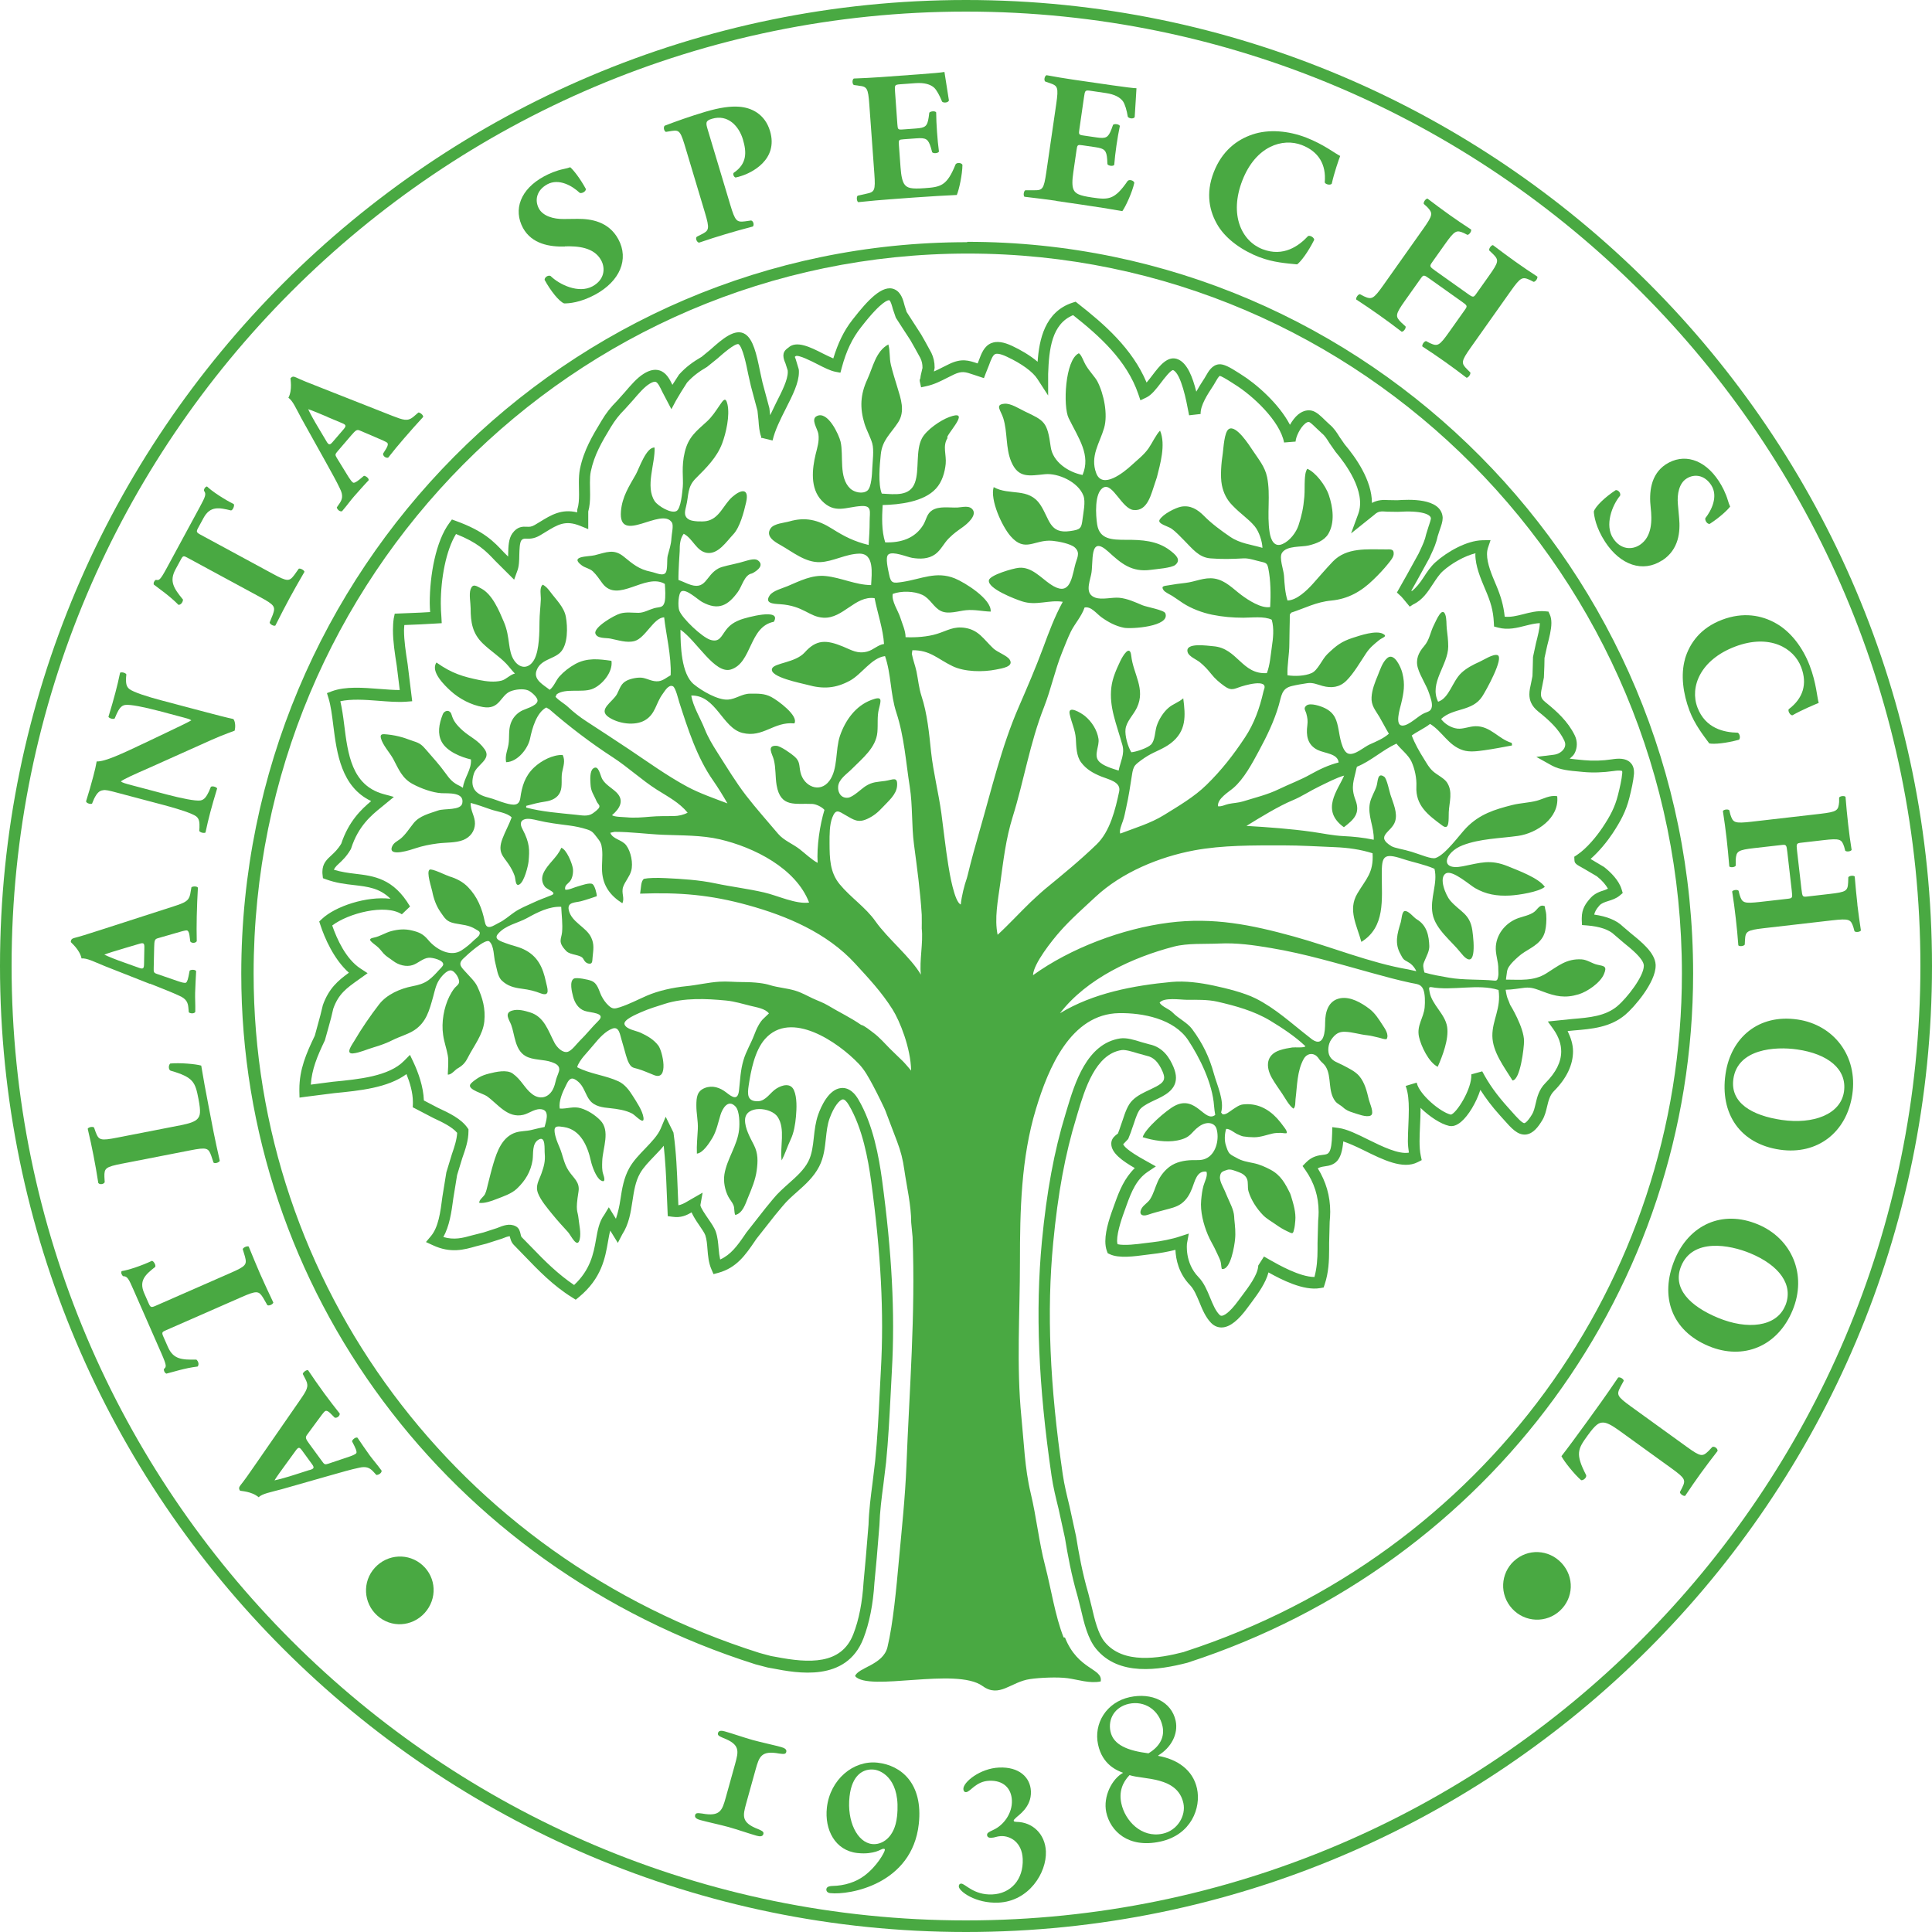 <?xml version="1.0" encoding="UTF-8"?><svg id="Layer_1" xmlns="http://www.w3.org/2000/svg" viewBox="0 0 250 250"><defs><style>.cls-1{fill:#49a942;}</style></defs><path class="cls-1" d="m125,0C56.07,0,0,56.07,0,125s56.07,125,125,125,125-56.08,125-125S193.92,0,125,0Zm0,248.5C56.9,248.5,1.5,193.1,1.5,125S56.9,1.5,125,1.5s123.5,55.4,123.5,123.5-55.4,123.5-123.5,123.5Z"/><path class="cls-1" d="m101.09,226.07c-.9-.25-2.59-.61-3.68-.91-1.08-.3-2.72-.87-3.62-1.12-.42-.12-.79-.13-.88.21-.08.29.12.4.67.64,2.21.85,2,1.7,1.55,3.34l-1.22,4.39c-.46,1.64-.72,2.48-3.05,2.05-.6-.08-.83-.09-.91.2-.1.34.23.52.65.64.9.25,2.59.61,3.68.91,1.08.3,2.72.87,3.62,1.12.42.12.79.13.88-.21.08-.29-.12-.4-.67-.64-2.21-.85-2-1.7-1.55-3.34l1.22-4.39c.46-1.64.72-2.48,3.05-2.05.6.08.83.09.91-.2.1-.34-.23-.52-.65-.64Z"/><path class="cls-1" d="m113.56,228.09c-3.14-.35-6.15,2.19-6.56,5.81-.32,2.84,1.04,5.55,3.93,5.88,1.2.13,1.91-.04,2.39-.17.54-.16.82-.41,1.06-.38.08,0,.13.07.12.15-.04.33-1.01,2.1-2.63,3.32-1.15.87-2.63,1.31-4.12,1.34-.61.02-.79.19-.82.43-.02.22.12.46.5.5,2.54.28,10.6-1.17,11.46-8.94.58-5.24-2.27-7.6-5.33-7.94Zm2.51,6.99c-.3,2.73-1.96,3.68-3.21,3.54-1.94-.21-3.29-2.96-2.93-6.15.31-2.81,1.79-3.64,3.18-3.48,1.06.12,3.49,1.38,2.96,6.1Z"/><path class="cls-1" d="m131.48,235.74c-.16,0-.3-.02-.31-.15,0-.11.13-.2.26-.34.31-.34,2.06-1.38,1.97-3.46-.08-1.84-1.56-3.18-4.11-3.07-2.47.1-4.67,1.9-4.63,2.78.01.25.13.41.35.4.55-.02,1.26-1.4,2.99-1.47,1.81-.08,2.87.95,2.94,2.54.07,1.67-1.07,3.21-2.39,3.81-.73.33-.83.45-.82.67,0,.22.18.38.54.36.49-.02.68-.19,1.25-.22,1.21-.05,2.73.79,2.82,2.96.11,2.66-1.54,4.49-3.95,4.59-2.41.1-3.52-1.42-4.01-1.4-.22,0-.32.18-.31.37.03.63,2.18,2.22,5.12,2.09,3.95-.17,6.26-3.86,6.15-6.63-.1-2.28-1.75-3.8-3.81-3.82Z"/><path class="cls-1" d="m149.88,227.2v-.05c1.68-1.01,2.61-2.79,2.25-4.48-.54-2.49-3.1-3.68-5.95-3.06-3.03.66-4.68,3.43-4.09,6.14.56,2.6,2.44,3.35,3.24,3.65-1.41.76-2.62,3.04-2.18,5.11.52,2.41,2.82,4.7,7,3.79,4-.87,5.29-4.38,4.74-6.87-.52-2.41-2.56-3.79-5.02-4.22Zm-6.18-3.12c-.37-1.69.59-3.22,2.39-3.61,1.99-.43,3.87.76,4.34,2.9.29,1.34-.28,2.59-1.82,3.51-2.69-.34-4.54-1.09-4.91-2.81Zm6.74,13.2c-2.73.59-4.86-1.67-5.34-3.92-.32-1.47.12-2.69,1.06-3.66,1.79.6,6.21.14,6.97,3.63.35,1.61-.75,3.53-2.68,3.95Z"/><path class="cls-1" d="m48.5,202.87c-1.64,1.8-1.48,4.55.3,6.17,1.8,1.64,4.51,1.48,6.15-.32,1.67-1.85,1.5-4.57-.26-6.17-1.78-1.62-4.53-1.5-6.19.32Z"/><path class="cls-1" d="m48.74,190.85c.25.02.68-.26.64-.55-.65-.89-1.04-1.3-1.52-1.95-.58-.83-1.14-1.6-1.6-2.31-.24-.12-.66.24-.71.46l.33.65c.3.61.3.85.18.94-.15.11-.32.21-.8.38l-2.77.93c-.45.15-.52.11-.85-.36l-1.59-2.17c-.5-.68-.57-.86-.33-1.19l1.28-1.74c.55-.76.91-1.23,1.05-1.33.12-.08.31-.11.71.28l.55.55c.31.1.69-.24.65-.53-.69-.86-1.26-1.61-1.97-2.57-.74-1.01-1.48-2.07-2.12-3.03-.24-.09-.68.29-.69.48l.42.82c.39.81.09,1.3-.78,2.56l-5.67,8.19c-1.02,1.49-1.57,2.25-2.02,2.81-.23.29-.25.48-.06.73.03.04,1.5.06,2.39.84.52-.47,1.45-.62,3.01-1.04l6-1.71c1.78-.5,2.95-.85,3.98-1.06.98-.24,1.43.05,1.83.47l.44.48Zm-8.7-.63l-1.81.58c-1.1.36-2.14.64-2.71.76.28-.47.89-1.3,1.53-2.18l1.2-1.65c.38-.54.52-.47.85-.02l1.23,1.69c.35.48.38.64-.28.83Z"/><path class="cls-1" d="m21.72,174.28l-.6-1.36c-.23-.53-.12-.58.41-.81l9.69-4.25c2.04-.9,2.26-.83,2.84.09l.54.94c.21.12.71-.1.77-.34-.72-1.52-1.24-2.65-1.71-3.71-.43-.99-.89-2.1-1.48-3.54-.2-.1-.71.12-.77.34l.28.93c.28,1.06.18,1.26-1.86,2.15l-9.69,4.25c-.57.25-.67.21-.9-.31l-.58-1.32c-.72-1.65.17-2.41,1.42-3.4.13-.19-.18-.76-.42-.79-1.23.59-3.08,1.22-3.92,1.33-.05.07-.07.27,0,.4.06.13.11.19.19.26.55,0,.71.31,1.35,1.77l3.59,8.18c.73,1.67.67,1.77.35,2.05-.03.12,0,.24.05.35.05.11.14.2.25.26.92-.22,2.33-.71,4.05-.92.23-.26.09-.69-.16-.9-1.89.04-2.98-.03-3.68-1.63Z"/><path class="cls-1" d="m15.83,150.57l8.76-1.71c2.19-.43,2.38-.32,2.75.71l.29.87c.18.16.71,0,.81-.23-.33-1.45-.58-2.62-.8-3.71l-.61-3.16c-.38-1.93-.79-4.2-.99-5.45-.7-.21-2.77-.39-4.01-.27-.25.22-.24.78.03.92,3,.86,3.2,1.5,3.62,3.65.33,1.72.23,2.18-.11,2.57-.32.38-1.05.62-2.16.84l-8.25,1.61c-2.19.43-2.38.32-2.78-.71l-.21-.6c-.18-.16-.72-.05-.82.16.28,1.17.53,2.34.75,3.47.22,1.13.43,2.31.62,3.55.2.26.74.15.83-.11l-.04-.7c-.02-1.1.12-1.27,2.31-1.7Z"/><path class="cls-1" d="m19.39,127.28c1.71.69,2.86,1.12,3.81,1.57.93.4,1.11.91,1.17,1.49l.06.65c.19.17.69.21.84-.05.02-1.11-.04-1.66-.02-2.47.05-1.01.07-1.97.13-2.8-.11-.24-.67-.21-.84-.07l-.14.72c-.13.67-.28.86-.43.86-.19,0-.38-.03-.86-.19l-2.76-.95c-.45-.15-.48-.23-.46-.8l.06-2.69c.02-.84.07-1.03.46-1.14l2.08-.6c.89-.27,1.47-.42,1.64-.42.14,0,.31.1.39.66l.1.77c.19.27.69.23.84-.03-.02-1.1-.03-2.04,0-3.24.03-1.25.08-2.54.15-3.69-.14-.22-.72-.18-.84-.04l-.16.91c-.19.88-.72,1.09-2.17,1.56l-9.48,3.06c-1.72.56-2.61.83-3.31,1.01-.36.09-.48.23-.49.54,0,.05,1.16.96,1.39,2.12.7-.06,1.53.39,3.03,1l5.81,2.29Zm-3.36-4.56l1.96-.58c.63-.2.7-.06.69.49l-.04,2.09c-.01.6-.09.74-.73.49l-1.79-.64c-1.1-.38-2.1-.79-2.62-1.04.51-.21,1.5-.5,2.54-.81Z"/><path class="cls-1" d="m11.91,103.99l.26-.62c.38-.77.7-1.06,1.14-1.11.37-.08.74.02,2.02.36l5.89,1.56c1.88.5,3.6,1.05,4.16,1.45.43.34.45.82.43,1.48l-.03.41c.14.23.64.32.81.21.19-.89.39-1.76.62-2.62.25-.93.51-1.85.89-3.09-.1-.18-.58-.35-.81-.21l-.26.62c-.28.57-.56,1.07-1.1,1.15-.69.09-2.46-.28-4.34-.77l-4.5-1.19c-.86-.23-1.25-.33-1.45-.51.46-.33,1.62-.86,3.64-1.74l8.05-3.61c1.63-.73,3.02-1.19,3.03-1.21.15-.56.06-1.27-.17-1.51-.78-.16-2.24-.54-3.75-.94l-5.55-1.47c-1.88-.5-3.6-1.05-4.15-1.47-.43-.34-.45-.82-.43-1.46l.04-.44c-.14-.23-.64-.32-.81-.21-.19.92-.39,1.76-.62,2.62-.25.95-.51,1.85-.89,3.09.1.18.58.35.81.21l.26-.6c.28-.6.56-1.07,1.1-1.15.69-.09,2.46.28,4.34.77l3.2.85c.42.11.81.21,1.02.37-.67.39-1.66.83-3.14,1.55l-2.81,1.34c-3.03,1.43-5.2,2.47-6.3,2.43-.08.5-.24,1.18-.45,1.97-.25.95-.58,2.11-.92,3.18,0,.25.56.42.79.31Z"/><path class="cls-1" d="m23.07,78.27c.34.02.6-.36.61-.68-1.2-1.47-1.8-2.37-.97-3.91l.71-1.31c.27-.51.38-.45.89-.17l9.31,5.04c1.96,1.06,2.04,1.27,1.68,2.3l-.41,1.01c.04.24.52.5.74.4.76-1.5,1.33-2.61,1.88-3.62.51-.95,1.11-1.99,1.89-3.34-.05-.22-.53-.48-.74-.4l-.56.79c-.66.87-.88.92-2.84-.15l-9.31-5.04c-.55-.3-.58-.39-.3-.9l.69-1.27c.86-1.58,2.01-1.34,3.55-.97.23-.01.49-.61.36-.82-1.23-.61-2.86-1.68-3.46-2.28-.09,0-.25.11-.32.24-.07.13-.08.2-.08.31.34.43.19.76-.56,2.15l-4.25,7.85c-.87,1.6-.99,1.62-1.4,1.53-.11.05-.19.14-.24.25-.06.11-.07.23-.05.35.74.59,1.99,1.41,3.21,2.64Z"/><path class="cls-1" d="m39.01,54.15l3.04,5.45c.89,1.62,1.5,2.68,1.94,3.63.46.9.28,1.41-.04,1.89l-.37.54c.04.25.4.6.68.49.72-.84,1.02-1.3,1.56-1.92.67-.75,1.3-1.48,1.88-2.08.07-.26-.38-.58-.61-.58l-.56.47c-.53.43-.76.48-.87.39-.15-.12-.28-.27-.55-.69l-1.53-2.49c-.25-.41-.22-.48.15-.91l1.75-2.04c.55-.64.71-.75,1.08-.59l1.99.85c.86.36,1.41.61,1.54.72.11.09.17.28-.11.76l-.41.66c-.03.33.39.62.67.51.68-.87,1.27-1.59,2.06-2.5.81-.95,1.68-1.91,2.46-2.76.03-.26-.44-.6-.62-.57l-.7.6c-.71.56-1.25.38-2.67-.17l-9.26-3.65c-1.68-.65-2.55-1.01-3.2-1.32-.34-.16-.52-.13-.72.11-.03.04.28,1.48-.27,2.52.57.4.93,1.27,1.7,2.7Zm3.34-.2l1.88.79c.61.24.57.4.22.82l-1.36,1.58c-.39.46-.54.52-.88-.09l-.97-1.63c-.6-.99-1.12-1.94-1.36-2.47.52.16,1.47.57,2.48.99Z"/><path class="cls-1" d="m73.1,31.88c1.61-.05,3.76.09,4.69,1.8.57,1.05.44,2.52-1.12,3.37-1.79.97-4.26-.2-5.43-1.34-.29-.14-.77.14-.77.5.78,1.43,1.88,2.81,2.53,3.05.58.01,2.08-.09,4.02-1.14,3.19-1.73,4.4-4.57,2.99-7.17-1.26-2.32-3.59-2.64-5.27-2.63l-1.79.02c-1.35.02-2.7-.39-3.22-1.36-.57-1.06-.3-2.37,1.09-3.13,1.52-.82,3.26.22,4.2,1.11.3.11.82-.2.79-.51-.77-1.41-1.6-2.44-2.02-2.81-.28.09-.49.16-.81.22-.98.2-1.89.59-2.59.97-3.06,1.66-4,4.3-2.71,6.68,1.15,2.08,3.49,2.45,5.42,2.39Z"/><path class="cls-1" d="m86.21,17.06l.74-.12c1.01-.15,1.13.09,1.82,2.41l2.44,8.14c.64,2.14.55,2.34-.43,2.83l-.61.31c-.22.19-.01.71.28.77,1.23-.42,2.32-.77,3.43-1.1,1.1-.33,2.24-.65,3.54-.99.21-.21.05-.74-.23-.78l-.77.11c-1.09.13-1.28,0-1.92-2.13l-2.91-9.7c-.28-.92-.31-1.19.54-1.44,2.07-.62,3.49.96,4,2.66.51,1.7.53,3.17-1.2,4.34-.12.19.04.54.25.6.26-.05.47-.11.74-.2,1.22-.37,4.85-2.05,3.72-5.82-.67-2.23-2.44-3.03-4-3.14-1.08-.08-2.43.08-4.39.66-2,.6-3.77,1.23-5.25,1.8-.2.24-.05.74.19.8Z"/><path class="cls-1" d="m111.09,11.09c1.09.11,1.25.27,1.4,2.45l.65,8.93c.16,2.2.03,2.38-1.04,2.6l-1.11.25c-.18.13-.14.71.06.84,1.79-.18,2.96-.29,4.11-.37l3.11-.23c1.96-.14,4.26-.28,5.54-.33.29-.67.72-2.65.73-3.9-.12-.28-.72-.33-.89-.06-1.12,2.8-1.93,2.93-4.01,3.08-1.75.13-2.22-.03-2.56-.44-.32-.39-.47-1.15-.55-2.25l-.21-2.85c-.05-.72-.03-.74.62-.79l1.65-.12c1.25-.09,1.52.08,1.87,1.21l.16.59c.18.2.78.14.88-.09-.1-.76-.19-1.62-.25-2.53-.07-.91-.1-1.77-.11-2.54-.13-.21-.73-.16-.89.04l-.08.61c-.18,1.17-.43,1.35-1.68,1.44l-1.65.12c-.65.05-.67,0-.72-.67l-.3-4.19c-.06-.89-.07-.93.72-.99l1.92-.14c1.17-.08,1.91.15,2.4.57.34.31.72,1.01,1.05,1.83.25.2.8.11.88-.16-.24-1.6-.53-3.31-.58-3.69-.31.07-1.67.19-3.2.3l-5.08.37c-1.15.08-2.32.14-3.45.18-.23.16-.21.71.01.84l.61.08Z"/><path class="cls-1" d="m136.66,26l3.09.45c1.95.28,4.22.64,5.48.87.43-.59,1.28-2.43,1.55-3.66-.05-.3-.63-.48-.86-.25-1.7,2.49-2.51,2.45-4.58,2.15-1.73-.25-2.16-.51-2.4-.98-.23-.45-.21-1.22-.05-2.31l.41-2.83c.1-.71.13-.73.77-.64l1.64.24c1.23.18,1.47.41,1.56,1.59l.03.61c.13.24.73.3.88.1.06-.77.16-1.63.29-2.53.13-.9.28-1.75.44-2.51-.09-.23-.68-.32-.88-.15l-.21.58c-.43,1.1-.71,1.23-1.95,1.05l-1.64-.24c-.64-.09-.66-.14-.56-.81l.6-4.16c.13-.88.13-.93.92-.81l1.9.28c1.16.17,1.84.56,2.22,1.07.26.38.49,1.14.63,2.01.21.25.76.28.89.03.11-1.61.2-3.34.23-3.73-.32,0-1.67-.17-3.19-.39l-5.04-.73c-1.14-.17-2.3-.36-3.41-.57-.26.11-.36.65-.17.82l.58.2c1.04.35,1.16.53.85,2.69l-1.29,8.86c-.32,2.18-.48,2.33-1.57,2.32h-1.14c-.21.1-.29.66-.12.84,1.79.21,2.96.36,4.1.52Z"/><path class="cls-1" d="m162.99,33.28c1.74.68,3.53.8,4.86.93.51-.39,1.41-1.59,2.21-3.18-.03-.32-.54-.6-.79-.49-1.2,1.29-3.2,2.75-5.91,1.7-2.69-1.04-4.33-4.44-2.6-8.89,1.73-4.45,5.21-5.54,7.7-4.58,2.17.84,3.17,2.52,2.96,4.83.08.26.72.41.91.17.3-1.38.93-3.19,1.09-3.59-.65-.31-2.1-1.48-4.38-2.37-2.33-.9-4.87-1.12-6.97-.41-2.04.68-3.95,2.15-5.01,4.88-1.08,2.77-.57,5.11.57,6.97,1.13,1.8,3.17,3.19,5.36,4.04Z"/><path class="cls-1" d="m181.4,42.92c.24,0,.56-.46.48-.68l-.57-.52c-.77-.78-.79-1,.5-2.82l2-2.82c.39-.55.42-.55,1.22.02l4.07,2.89c.82.58.81.6.42,1.15l-2,2.82c-1.29,1.82-1.49,1.89-2.51,1.43l-.47-.25c-.24,0-.56.46-.49.69.97.63,1.94,1.29,2.92,1.98.9.64,1.85,1.34,2.8,2.07.24,0,.56-.46.49-.68l-.41-.41c-.79-.79-.81-1.02.48-2.84l5.16-7.29c1.29-1.82,1.51-1.88,2.53-1.41l.43.22c.24,0,.56-.46.48-.68-.93-.6-1.84-1.22-2.8-1.9-.94-.67-1.89-1.37-2.94-2.17-.24,0-.56.46-.48.69l.47.45c.79.79.79,1-.5,2.82l-1.61,2.27c-.4.57-.42.59-1.24,0l-4.07-2.89c-.8-.57-.81-.6-.41-1.17l1.61-2.27c1.29-1.82,1.51-1.88,2.47-1.46l.45.23c.24,0,.56-.46.48-.69-.89-.57-1.88-1.25-2.76-1.87-.94-.67-1.94-1.41-2.88-2.13-.24,0-.56.46-.48.69l.43.39c.76.8.78,1.02-.51,2.84l-5.16,7.29c-1.29,1.82-1.51,1.88-2.51,1.43l-.51-.27c-.24,0-.56.46-.48.69,1.03.67,2.02,1.34,2.96,2.01.88.62,1.85,1.34,2.94,2.17Z"/><path class="cls-1" d="m215.09,72.52c2.21-1.44,2.34-3.79,2.19-5.47l-.16-1.79c-.13-1.35.17-2.72,1.1-3.32,1.01-.66,2.34-.5,3.21.83.94,1.45.04,3.27-.76,4.28-.08.31.26.8.57.74,1.35-.88,2.3-1.79,2.64-2.24-.12-.27-.2-.47-.29-.79-.28-.96-.74-1.84-1.17-2.5-1.9-2.91-4.61-3.64-6.88-2.16-1.98,1.32-2.16,3.67-1.94,5.59.18,1.6.21,3.76-1.41,4.82-1,.66-2.47.64-3.45-.85-1.12-1.71-.14-4.26.9-5.52.12-.31-.21-.75-.56-.72-1.37.89-2.64,2.1-2.84,2.77.03.58.26,2.07,1.46,3.92,1.98,3.04,4.91,4.02,7.38,2.4Z"/><path class="cls-1" d="m218.04,85.28c-.58,2.04-.25,4.48.58,6.68.66,1.75,1.76,3.16,2.56,4.24.63.12,2.13-.01,3.85-.48.22-.24.08-.8-.17-.91-1.76-.03-4.18-.54-5.21-3.26-1.02-2.69.4-6.18,4.87-7.88,4.46-1.69,7.61.17,8.55,2.66.83,2.18.25,4.04-1.61,5.44-.14.23.18.81.48.79,1.22-.7,2.99-1.44,3.4-1.6-.21-.69-.3-2.56-1.17-4.84-.89-2.33-2.43-4.37-4.36-5.46-1.87-1.06-4.24-1.5-6.98-.46-2.78,1.06-4.18,3-4.8,5.08Z"/><path class="cls-1" d="m240.35,117.05c-.13-1.14-.24-2.32-.35-3.63-.16-.17-.71-.11-.83.1l-.02.65c-.06,1.12-.22,1.26-2.44,1.51l-2.77.32c-.69.08-.71.08-.83-.92l-.57-4.96c-.11-.98-.09-1,.6-1.08l2.77-.32c2.22-.26,2.4-.13,2.73.87l.13.49c.17.17.71.11.83-.1-.17-1.04-.33-2.23-.45-3.31-.13-1.14-.25-2.39-.34-3.56-.16-.17-.71-.11-.83.1v.58c-.1,1.1-.25,1.26-2.46,1.52l-8.87,1.02c-2.22.25-2.4.13-2.74-.92l-.14-.56c-.16-.17-.71-.11-.83.1.19,1.21.35,2.4.48,3.54.12,1.07.24,2.27.35,3.63.17.17.71.11.83-.1v-.77c.08-1.09.23-1.26,2.44-1.51l3.43-.39c.67-.08.7-.06.81.92l.57,4.96c.12,1,.09,1-.58,1.08l-3.43.39c-2.22.25-2.4.15-2.74-.92l-.13-.52c-.16-.17-.71-.11-.83.1.18,1.14.34,2.3.47,3.5.13,1.1.24,2.27.33,3.47.16.17.71.11.83-.1l.03-.58c.06-1.12.22-1.28,2.43-1.54l8.87-1.02c2.22-.25,2.4-.13,2.74.94l.13.47c.16.17.71.11.83-.1-.17-1.09-.32-2.19-.46-3.35Z"/><path class="cls-1" d="m232.57,131.92c-4.96-.72-8.6,2.29-9.29,7.07-.74,5.11,1.87,9.03,7.05,9.78,4.82.7,8.64-2.22,9.36-7.16.72-4.96-2.4-9.01-7.11-9.69Zm6.04,9.34c-.43,2.95-3.99,4.25-8.05,3.66-3.85-.56-6.71-2.21-6.26-5.32.56-3.87,5.37-4.22,8.26-3.8,3.97.57,6.47,2.54,6.05,5.46Z"/><path class="cls-1" d="m227.46,158.43c-4.63-1.93-8.9.09-10.75,4.55-1.98,4.77-.42,9.21,4.41,11.21,4.5,1.87,8.92,0,10.83-4.62,1.93-4.63-.1-9.32-4.49-11.14Zm3.54,10.54c-1.14,2.75-4.91,3.13-8.7,1.55-3.59-1.49-5.96-3.8-4.75-6.71,1.5-3.61,6.24-2.76,8.95-1.63,3.7,1.54,5.64,4.06,4.51,6.79Z"/><path class="cls-1" d="m221.57,187.24l-.48.51c-.79.76-1.01.78-2.82-.53l-7.24-5.23c-1.81-1.31-1.86-1.52-1.36-2.5l.44-.81c0-.24-.48-.53-.72-.43-.83,1.23-1.52,2.22-2.16,3.12l-1.88,2.61c-1.15,1.59-2.52,3.45-3.3,4.45.33.65,1.61,2.29,2.55,3.11.33.03.73-.36.65-.65-1.43-2.78-1.09-3.37.19-5.14,1.03-1.42,1.44-1.66,1.95-1.67.49-.03,1.17.34,2.09,1l6.81,4.92c1.81,1.31,1.86,1.52,1.38,2.51l-.29.56c0,.24.45.56.68.49.66-1,1.35-1.99,2.02-2.92.68-.93,1.4-1.89,2.17-2.88.05-.32-.4-.64-.65-.53Z"/><path class="cls-1" d="m195.92,201.98c-1.77,1.63-1.91,4.38-.24,6.19,1.65,1.79,4.4,1.89,6.17.26,1.79-1.65,1.88-4.36.24-6.15-1.69-1.83-4.42-1.91-6.17-.29Z"/><path class="cls-1" d="m59.22,138.26c.63-.39.95-.69,1.3-1.37.78-1.54,1.97-2.99,2.15-4.71.17-1.67-.22-3.05-.89-4.5-.3-.66-.94-1.25-1.44-1.81-.58-.66-1.16-1.07-.42-1.8.58-.57,2.92-2.69,3.41-2.24.63.58.54,2,.76,2.76.2.71.28,1.75.84,2.29.75.72,1.59.93,2.6,1.06,1,.13,1.66.3,2.44.6,1.31.49.84-.71.67-1.5-.39-1.84-1.05-3.33-2.87-4.2-.77-.37-1.57-.5-2.34-.8-.59-.23-1.57-.49-1.01-1.17.97-1.17,2.58-1.4,3.81-2.09,1.31-.73,2.88-1.52,4.39-1.44.05,1.09.21,2.23.11,3.29-.09.92-.6,1.25.55,2.44.53.55,1.89.42,2.2,1.01.15.29.34.53.65.6.57.13.5-.32.55-.8.09-.97.25-1.67-.19-2.59-.64-1.35-2.59-1.97-2.9-3.57-.19-1.01.84-.91,1.58-1.1.68-.18,1.38-.42,2.05-.65.02-.32-.26-1.39-.55-1.57-.37-.23-1.43.17-1.84.28-.46.11-1.28.53-1.69.44-.13-.58.37-.75.65-1.13.3-.4.41-1.11.34-1.61-.1-.67-.81-2.45-1.5-2.68-.51,1.25-1.81,2.11-2.33,3.33-.24.57-.2,1.18.2,1.7.31.4,1.69.78.85,1.11-.86.34-1.63.62-2.41.99-.74.34-1.65.71-2.35,1.19-.69.47-1.31,1.05-2.05,1.4-.3.14-.74.44-1.05.51-.53.12-.67-.23-.77-.7-.34-1.7-.96-3.2-2.15-4.43-.66-.69-1.52-1.13-2.44-1.4-.39-.12-2.27-1.07-2.55-.86-.43.32.26,2.33.35,2.8.18.94.51,1.87,1.05,2.65.59.84.77,1.26,1.86,1.49.98.2,1.81.2,2.69.75.38.24.7.31.49.75-.11.23-.49.5-.67.67-.51.5-1.03.94-1.62,1.32-1.37.9-3.24-.04-4.33-1.35-.64-.76-1.15-.99-2.11-1.22-.91-.22-1.74-.15-2.64.08-.77.2-1.48.69-2.25.84-.42.08-.65.21-.41.47.19.21.53.46.76.64.38.3.56.6.89.96.33.37.81.63,1.21.94.7.54,1.7.83,2.55.55.72-.24,1.33-.9,2.1-.95.46-.03,1.93.31,1.85.9-.03.2-.46.6-.6.75-.38.43-.8.87-1.25,1.21-.66.5-1.37.68-2.15.83-1.54.3-3.3,1.05-4.3,2.35-1.12,1.45-2.28,3.14-3.19,4.7-.26.45-1.25,1.74-.17,1.64.83-.08,1.82-.54,2.65-.78.84-.24,1.73-.57,2.5-.96.83-.42,1.97-.74,2.75-1.25,1.59-1.04,1.97-2.6,2.46-4.35.19-.69.34-1.47.73-2.1.26-.43,1.01-1.35,1.56-1.3.54.05,1.19,1.14,1.05,1.6-.09.3-.39.46-.59.71-.24.3-.48.71-.65,1.05-.73,1.47-1.05,3.37-.81,4.99.13.94.44,1.74.6,2.64.14.76.02,1.71,0,2.49.44.06.92-.58,1.28-.81Z"/><path class="cls-1" d="m137.63,211.88c-1.1-2.77-1.62-6.32-2.39-9.27-.82-3.15-1.11-6.25-1.88-9.45-.76-3.18-.86-6.49-1.19-9.76-.66-6.66-.19-13.43-.19-20.08s.14-13.47,2.08-19.85c1.58-5.23,4.48-12.27,10.75-12.37,3.02-.05,7.11.71,8.96,3.53,1.45,2.21,3.12,5.51,3.33,8.5.03.38.09.8.15,1.14-1.36,1.08-2.47-2.61-5.22-1.19-1.08.55-3.85,2.96-4.17,4.07,1.34.42,3.02.71,4.46.43,1.83-.36,1.74-1.02,2.8-1.79,1.07-.79,2.06-.48,2.29.25.38,1.24.02,3.06-1.15,3.76-.68.41-1.28.3-2.03.32-.99.03-2.06.24-2.87.84-.65.48-1.19,1.16-1.53,1.89-.36.78-.55,1.61-1.01,2.33-.29.45-.8.71-1.07,1.15-.46.78.02,1.13.79.86.69-.24,1.44-.43,2.15-.62.74-.2,1.54-.36,2.17-.82.69-.5,1.1-1.22,1.4-1.99.34-.84.6-2.33,1.85-2.15.21.51-.24,1.31-.38,1.82-.17.61-.24,1.23-.3,1.87-.14,1.46.3,3.14.86,4.47.31.76.76,1.43,1.09,2.18.17.39.39.79.53,1.18.12.35.09.72.19,1.07,1.16.23,1.65-3.15,1.71-3.79.1-.93,0-1.74-.09-2.64l-.02-.35c-.05-.89-.54-1.73-.88-2.54-.22-.52-.43-1.03-.68-1.52-.16-.33-.33-.79-.27-1.15.03-.18.08-.39.21-.51.18-.17.49-.24.71-.32.44-.16,1.06.14,1.49.29.43.14.89.43,1.07.86.21.47.05,1.1.2,1.61.33,1.13,1.07,2.26,1.89,3.1.48.49,1.09.81,1.65,1.21.46.33,1.01.67,1.53.9.13.05.48.27.62.21.13-.06.17-.32.2-.44.11-.38.13-.77.17-1.16.1-1.06-.24-2.17-.54-3.16l-.12-.35c-.64-1.3-1.21-2.38-2.54-3.09-.68-.36-1.42-.69-2.19-.85-.77-.16-1.52-.27-2.22-.69-.27-.16-.62-.3-.85-.52-.28-.27-.38-.68-.5-1.03-.24-.66-.19-1.53.01-2.19.44-.06,1.05.5,1.46.68.24.1.52.25.76.29.44.07.96.11,1.4.11.84,0,1.61-.31,2.42-.49.33-.07.68-.08,1.02-.08.23,0,.58.1.78.03.06-.27-.21-.59-.34-.77-.27-.38-.6-.8-.91-1.14-1.17-1.26-2.64-2-4.4-1.8-.53.06-.95.41-1.38.68-.32.21-.92.75-1.3.57l-.16-.21c.45-1.52-.53-3.53-.93-5-.58-2.12-1.41-3.88-2.82-5.79-.62-.84-1.78-1.37-2.5-2.12-.46-.49-1.37-.74-1.71-1.29.51-.73,2.73-.38,3.51-.38,1.28,0,2.72-.04,3.95.24,2.39.55,4.76,1.2,6.87,2.47,1.58.96,3.21,2.03,4.54,3.3-.09.24-1.4.11-1.7.16-.6.09-1.05.17-1.63.36-1.76.59-1.83,2.11-1.03,3.55.41.73.9,1.39,1.36,2.08.43.64.82,1.43,1.43,1.92.31-.14.25-.89.29-1.22.22-1.73.19-3.66,1.07-5.23.35-.62,1.08-.84,1.65-.35.23.19.36.48.57.69.23.23.46.41.63.7.79,1.32.22,3.2,1.25,4.49.23.29.7.5.98.76.38.36.8.53,1.29.68.54.16,1.75.67,2.3.37.49-.27-.14-1.57-.25-2.04-.26-1.09-.52-2.2-1.25-3.07-.53-.62-1.41-1.02-2.12-1.4-.61-.33-1.34-.48-1.7-1.17-.31-.59-.2-1.57.19-2.12.52-.74.98-1.06,1.8-1.03.97.03,1.93.36,2.88.45.5.05.97.2,1.46.3.33.07.7.25,1.03.2.36-.56-.21-1.36-.52-1.83-.48-.74-.97-1.53-1.69-2.08-1.04-.79-2.46-1.62-3.78-1.38-1.55.29-1.96,1.77-1.96,3.17,0,1.03-.11,3.25-1.67,2.17l-.38-.3c-2.26-1.75-4.36-3.72-6.93-5.01-1.53-.76-3.78-1.31-5.46-1.67-1.73-.37-3.68-.63-5.43-.47-4.92.46-10.14,1.44-14.44,4.05,3.48-4.52,9.44-7.24,14.73-8.62,1.81-.47,3.98-.31,5.87-.4,2.27-.11,4.44.2,6.69.58,4.45.74,8.78,2.05,13.14,3.25,1.66.46,3.36.92,4.97,1.26.78.17,1.29.13,1.6.82.26.6.25,1.67.19,2.35-.13,1.39-1.06,2.33-.73,3.83.26,1.17,1.26,3.3,2.42,3.86.62-1.4,1.46-3.58,1.22-5.16-.25-1.67-1.99-2.88-2.27-4.52-.14-.64-.04-.64.21-.63,2.71.51,6.07-.47,8.71.37.36,2.38-.82,3.88-.8,5.95.03,2.07,1.51,3.99,2.61,5.76,1.01-.07,1.49-4.24,1.49-5.09,0-1.78-1.79-4.7-1.8-4.7-.27-.79-.4-.73-.58-1.95.88-.01,1.63-.17,2.47-.26.9-.09,1.44.16,2.33.49,1.67.63,2.87.9,4.65.36,1.1-.33,2.78-1.47,3.26-2.59.44-1.03.08-1.05-.8-1.23-.71-.14-1.32-.65-2.07-.7-1.98-.12-3.07.88-4.59,1.82-1.64,1.02-3.36.8-5.21.8l.04-.35c.1-.56.05-.88.35-1.33.31-.48.76-.88,1.19-1.27,1.01-.93,2.38-1.28,3.14-2.49.35-.55.44-1.21.49-1.85.03-.37.03-.78,0-1.15-.02-.36-.17-.69-.18-1.05-.67-.33-.91.39-1.39.74-.54.4-1.4.57-2.04.79-1.52.54-2.77,1.92-2.91,3.64-.08,1.06.35,1.96.32,2.98-.01.31.06.61-.03,1.02-.08.35-.14.48-.47.45-1.88-.19-4-.05-5.88-.38-1.07-.19-2.16-.37-3.18-.67-.07-.28-.13-.52-.15-.76-.03-.31.06-.47.18-.77.24-.6.62-1.24.6-1.9-.05-1.25-.26-2.65-1.63-3.46-.41-.24-1.05-1.14-1.56-1.06-.36.06-.4,1.12-.5,1.44-.46,1.5-.83,2.75-.02,4.16.19.34.26.57.57.77.21.14.46.25.67.4.36.27.67.7.79,1.01l-1.05-.23c-4.91-.84-9.91-2.91-14.84-4.27-5.45-1.5-10.35-2.51-16.12-1.78-6,.76-12.73,3.29-17.59,6.8.06-1.5,2.49-4.53,3.5-5.67,1.38-1.57,3.06-3.04,4.59-4.47,3.4-3.17,8.25-5.17,12.75-6.01,3.7-.69,7.66-.65,11.54-.65,2.25,0,4.46.14,6.68.23,1.7.07,3.3.29,4.88.79.15,2.56-.85,3.31-1.98,5.23-1.24,2.11-.05,4.1.53,6.24,3.12-1.93,2.64-5.48,2.64-8.74,0-2.29.18-2.84,2.71-2,1.36.45,2.79.7,4.11,1.28.47,1.89-.63,3.81-.24,5.85.38,1.99,2.46,3.51,3.63,5,2.05,2.6,1.75-1.22,1.51-2.88-.32-2.2-1.59-2.38-2.88-3.88-.52-.61-1.56-2.97-.51-3.51.85-.43,3.03,1.5,3.73,1.91,1.42.82,2.83,1.06,4.53.97,1.14-.06,3.69-.46,4.51-1.12-.8-1.16-3.45-2.12-4.76-2.66-2.31-.94-3.54-.46-5.88,0-3.08.61-2.32-1.83,0-2.72,2.25-.87,4.85-.89,7.19-1.22,2.38-.34,5.37-2.3,5.05-5.13-.96-.18-1.8.36-2.63.58-1.06.28-2.14.29-3.2.56-2.29.58-4.21,1.18-5.93,2.94-.87.89-2.7,3.49-3.97,3.91-.54.18-1.82-.4-3.11-.8-1.07-.33-2.18-.47-2.61-.73-2.17-1.32.02-1.8.47-3.18.37-1.11-.25-2.39-.59-3.46-.14-.43-.48-2.12-.81-2.34-.9-.63-.8.6-1,1.23-.24.73-.69,1.39-.85,2.16-.34,1.61.56,3.12.49,4.76-1.33-.28-2.65-.41-3.89-.47-1.42-.07-2.66-.35-4.06-.55-2.85-.4-5.66-.6-8.52-.77,1.81-1.12,4.22-2.59,5.99-3.32,1.14-.47,2.29-1.24,3.42-1.78.92-.44,2.28-1.16,3.23-1.41-.81,1.9-3.09,4.48-.03,6.68,1.28-.99,2.16-1.77,1.5-3.52-.67-1.75-.18-2.57.13-4.12l.06-.19c1.8-.72,3.32-2.17,5.11-2.99.58.75,1.54,1.46,1.94,2.32.44.95.69,2.18.64,3.22-.12,2.45,1.46,3.67,3.38,5.08.94.69.77-.87.81-1.75.06-1.31.57-2.66-.25-3.87-.37-.54-1.34-1-1.81-1.44-.53-.5-.74-.93-1.13-1.55-.6-.95-1.21-2.02-1.6-3.06.74-.54,1.66-.93,2.37-1.5,1.6.98,2.35,2.8,4.28,3.41.86.27,1.86.12,2.75,0,1.21-.17,2.38-.4,3.57-.62.02-.13,0-.22-.05-.34-1.67-.47-2.73-2.2-4.69-2.15-.79.02-1.58.39-2.31.31-.79-.08-1.68-.61-2.12-1.25,1.58-1.47,4-.94,5.3-2.88.49-.73,2.89-5.07,2-5.38-.56-.19-1.82.64-2.32.86-.85.38-1.69.81-2.37,1.45-1.17,1.11-1.56,3.25-3,3.72-1.2-2.46,1.31-4.74,1.31-7.16,0-.79-.1-1.55-.19-2.31-.06-.53,0-1.29-.19-1.8-.41-1.12-1.18.77-1.45,1.3-.51.98-.56,1.94-1.31,2.8-.72.83-1.11,1.73-.78,2.83.33,1.11,1.11,2.19,1.47,3.32.15.47.41,1.16.33,1.67-.1.59-.48.62-.97.83-.8.34-1.98,1.62-2.84,1.61-1.02-.01-.32-2.18-.17-2.81.35-1.44.54-2.53.16-4.01-.19-.76-1.05-2.67-1.94-1.93-.62.51-.94,1.53-1.23,2.25-.37.88-.75,1.84-.81,2.81-.07,1.09.49,1.68,1.02,2.57.43.73.8,1.48,1.22,2.17-.69.62-1.66,1.02-2.49,1.39-.72.32-1.93,1.45-2.75,1.19-.85-.27-1.12-2.31-1.26-3.06-.23-1.25-.48-2.17-1.74-2.81-.53-.27-1.92-.75-2.42-.36-.45.36-.14.61-.02,1.05.15.56.2.93.13,1.5-.18,1.31,0,2.53,1.31,3.19.94.47,2.62.46,2.74,1.63-1.33.34-2.46.88-3.68,1.56-1.24.7-2.7,1.24-4,1.87-1.54.75-3.07,1.1-4.7,1.61-.62.19-1.26.2-1.86.33-.46.09-.87.36-1.37.3-.12-.98,1.39-1.85,1.99-2.37,1.38-1.19,2.45-3.21,3.31-4.81,1.03-1.91,1.95-3.8,2.56-5.88.36-1.22.34-2.18,1.69-2.5.66-.16,1.36-.27,2-.37.73-.11,1.28.17,1.98.36,1.16.31,2.2.19,3.08-.68.94-.92,1.83-2.47,2.56-3.56.48-.72,1.01-1.15,1.69-1.7.41-.34,1.14-.45.5-.8-.92-.5-2.98.21-3.88.5-1.54.49-2.2,1.04-3.32,2.11-.7.67-1.23,2.1-2.04,2.46-.9.4-2.18.43-3.13.29-.06-1.3.24-2.7.24-4.05,0-1.28.06-2.55.06-3.81l.19-.25c1.81-.59,3.23-1.38,5.19-1.56,2.17-.21,3.87-1.18,5.42-2.69.7-.67,1.37-1.38,1.96-2.12.25-.32.64-.76.68-1.18.06-.72-.41-.63-1-.63-2.46,0-5.1-.28-6.88,1.58-1,1.05-1.79,2-2.62,2.92-.73.8-2.04,2.09-3.24,2.11-.31-.99-.38-2.12-.45-3.18-.04-.78-.68-2.37-.25-3,.64-.94,2.47-.71,3.44-.94.95-.23,2.02-.61,2.55-1.51.86-1.47.59-3.43.07-4.98-.43-1.3-1.75-3-2.8-3.43-.26.4-.29.96-.32,1.43-.04.75,0,1.44-.06,2.19-.12,1.44-.34,2.43-.75,3.69-.31.94-1.13,2.01-2.06,2.42-1.09.49-1.53-.55-1.68-1.5-.38-2.37.15-4.84-.33-7.16-.28-1.35-1.1-2.3-1.86-3.45-.46-.69-2.14-3.33-3.08-2.77-.61.36-.7,2.53-.79,3.14-.19,1.2-.35,2.96-.12,4.12.21,1.05.65,1.9,1.36,2.62,1.14,1.19,2.03,1.69,2.88,2.7.58.7.98,1.95,1.01,2.8-1.48-.44-2.89-.55-4.19-1.44-1.12-.76-2.41-1.71-3.37-2.69-.81-.82-1.77-1.44-3-1.19-.71.15-2.31.94-2.75,1.69-.3.51,1.06.83,1.5,1.12.62.43,1.16,1.03,1.69,1.56,1.04,1.04,1.88,2.19,3.38,2.31,1.51.12,2.73.09,4.31,0,.69-.04,1.65.31,2.31.45.65.14.75.25.88.86.31,1.49.33,3.45.24,4.99-1.16.21-2.86-.91-3.73-1.56-1.1-.82-2.04-1.88-3.46-2.12-1.33-.22-2.5.42-3.8.56-.73.08-1.47.18-2.19.31-.49.09-1,.06-.62.62.2.29.83.56,1.13.75.47.3.92.63,1.39.94,1.1.71,2.51,1.24,3.8,1.5,1.33.27,2.65.38,4.01.38,1.07,0,2.71-.22,3.67.26.33,1.13.18,2.42.01,3.55-.16,1.1-.24,2.33-.64,3.36-3.24.2-3.8-3.24-6.93-3.48-.69-.05-3.76-.55-3.31.8.18.54,1.13.92,1.56,1.26.6.49,1.03.96,1.5,1.55.47.6,1.07,1.11,1.69,1.55.72.51,1.05.47,1.81.18.71-.27,3.93-1.22,3.31.27l-.08.28c-.47,2.08-1.18,4.1-2.38,5.91-1.51,2.28-3.02,4.22-4.97,6.13-1.61,1.58-3.62,2.74-5.52,3.92-1.74,1.08-3.81,1.68-5.64,2.39-.2-.32.2-1.24.33-1.62.21-.58.29-1.15.42-1.71.34-1.47.53-2.86.77-4.35.06-.39.15-.85.4-1.15.31-.37,1.17-.95,1.61-1.22,1.01-.6,2.05-.91,3-1.64,2.04-1.57,1.91-3.55,1.61-5.81-.58.52-1.34.73-1.92,1.24-.68.59-1.24,1.5-1.52,2.35-.23.71-.2,1.86-.73,2.4-.45.45-1.96.95-2.55.99-.45-.73-.85-2.14-.75-2.99.12-1,1.04-1.86,1.47-2.77,1.16-2.44-.47-4.35-.73-6.73-.17-1.54-1.11.04-1.42.7-.51,1.08-1.01,2.19-1.15,3.37-.31,2.57.64,4.67,1.43,7.51.32,1.15-.27,2.14-.49,3.28-.74-.24-2.06-.6-2.59-1.24-.66-.79.13-1.93-.02-2.88-.18-1.14-.86-2.2-1.75-2.94-.5-.41-2.23-1.45-1.98-.26.23,1.1.73,2.06.8,3.2.06,1.01.06,2.24.69,3.07.69.91,1.57,1.4,2.63,1.83.95.38,2.55.69,2.29,1.92-.49,2.32-1.18,5.18-2.93,6.86-2.14,2.07-4.41,3.92-6.71,5.81-.44.36-1.81,1.64-1.81,1.64-1.26,1.21-2.98,3.06-4.28,4.24-.43-2.12.04-4.44.34-6.64.41-3,.72-5.76,1.61-8.62,1.47-4.72,2.22-9.55,4.06-14.22.91-2.33,1.41-4.78,2.31-7.01.38-.93.72-1.85,1.16-2.75.51-1.03,1.4-1.98,1.77-3.11.85-.19,1.55.81,2.2,1.27.87.62,1.8,1.13,2.9,1.35.9.18,6.04-.14,5.35-1.88-.17-.42-2.43-.81-2.95-1.03-.98-.41-1.92-.86-3-.97-.94-.09-2.24.3-3.12-.02-1.3-.47-.8-1.78-.53-2.98.35-1.51-.32-5.28,2.22-2.97,1.64,1.5,3.01,2.71,5.54,2.35.63-.09,2.64-.23,3.13-.63.83-.69,0-1.36-.72-1.91-1.63-1.23-3.62-1.35-5.65-1.34-1.84,0-3.43-.05-3.74-1.99-.17-1.09-.41-4.16.84-4.79,1.17-.59,2.38,2.75,3.85,2.92,1.87.22,2.32-2.17,2.8-3.51l.24-.72c.41-1.66,1.18-4.21.41-6.04-.51.5-1.06,1.68-1.49,2.29-.61.87-1.4,1.45-2.13,2.13-1.12,1.04-3.85,3.2-4.64,1.09-.83-2.2.46-3.92,1.02-5.85.51-1.76-.03-4.41-.87-6.03-.28-.53-.96-1.22-1.44-2-.39-.62-.57-1.38-.96-1.64-1.8.84-2.06,6.89-1.32,8.39,1.31,2.66,2.89,4.78,1.8,7.36-1.85-.36-3.86-1.7-4.12-3.64-.44-3.26-.82-3.38-3.36-4.59-.73-.35-1.8-1.06-2.62-.99-1.29.11-.48.84-.16,1.87.57,1.8.29,3.87,1.03,5.62.92,2.19,2.34,1.83,4.37,1.63,1.69-.17,4.29.99,4.97,2.77.31.8-.01,2.19-.1,2.97-.15,1.31-.29,1.43-1.63,1.62-2.68.39-2.63-1.57-3.84-3.4-1.52-2.3-4-1.14-6.04-2.29-.49,1.64,1.06,5.05,2.18,6.34,1.92,2.21,3.1.38,5.45.61.73.07,2.34.37,2.88.87.77.73.23,1.37,0,2.37-.47,1.98-.79,4.02-3.21,2.35-1.22-.84-2.41-2.25-4.04-2.1-.76.07-3.77.94-3.88,1.62-.18,1.08,3.44,2.45,4.28,2.72,1.85.61,3.51-.23,5.28.06-1.06,1.94-1.78,3.89-2.55,5.97-.96,2.59-2.06,5.13-3.16,7.67-2.25,5.18-3.51,10.69-5.09,16.12-.52,1.8-1.09,3.88-1.5,5.59l-.11.41c-.33.93-.68,2.32-.79,3.41-.82-.31-1.46-4.1-1.61-5.08-.36-2.23-.6-4.5-.9-6.73-.36-2.62-1.05-5.32-1.33-7.93-.25-2.38-.49-4.96-1.24-7.23-.35-1.08-.42-2.07-.65-3.19-.16-.75-.46-1.52-.6-2.28.02-.16.06-.34.07-.46,2.3-.03,3.23,1.11,5.2,2.06,1.56.75,3.93.78,5.62.44.82-.16,2.36-.38,1.76-1.3-.33-.51-1.58-.95-2.1-1.43-1.26-1.19-1.88-2.37-3.64-2.66-1.51-.24-2.27.34-3.65.77-1.21.38-2.76.49-4.07.43,0-.85-.44-1.75-.68-2.53-.27-.87-1.17-2.15-.98-3.07,1.08-.41,2.75-.38,3.82.12,1.03.48,1.47,1.65,2.43,2.1.95.45,2.22-.01,3.23-.11,1.13-.11,2.11.15,3.19.18.15-1.61-3.35-3.77-4.62-4.29-2.42-.99-4.36.08-6.74.44-1.25.19-1.55.25-1.79-.99-.11-.57-.53-2.19-.09-2.55.58-.48,2.46.34,3.1.44,1,.16,2.08.16,2.96-.47.73-.52,1.14-1.45,1.77-2.07.68-.67,1.04-.9,1.79-1.44.61-.43,1.8-1.48,1.33-2.21-.43-.67-1.35-.36-1.99-.33-1.05.05-2.37-.22-3.29.36-.7.44-.75,1.2-1.13,1.85-1.07,1.79-2.92,2.37-4.95,2.3-.48-1.53-.42-3.22-.33-4.83,2.18-.05,5.34-.4,6.91-2.14.79-.86,1.14-2.1,1.25-3.19.11-1.15-.42-2.29.22-3.31v-.22c.52-1,2.92-3.53.22-2.52-1.11.41-2.92,1.64-3.51,2.74-.84,1.57-.32,4.12-.91,5.74-.65,1.8-2.56,1.52-4.29,1.42-.5-1.25-.27-3.71-.13-5.06.19-1.88,1.27-2.66,2.24-4.15.95-1.46.35-3.08-.11-4.6-.29-.95-.59-1.9-.82-2.85-.21-.86-.09-1.8-.33-2.64-1.64.88-2,2.98-2.72,4.52-.91,1.96-.99,3.7-.36,5.75.25.8.79,1.79,1,2.54.24.86.04,2.32,0,3.21-.03.72-.1,2.48-.64,2.9-.6.47-1.69.22-2.21-.27-1.53-1.45-.83-4.23-1.25-6.06-.2-.86-1.65-4.08-3.1-3.31-.79.42.13,1.64.23,2.32.13.92-.15,1.77-.36,2.62-.44,1.84-.75,4.39.8,6,1.68,1.75,3.15.8,5.11.69,1.42-.08,1.08.75,1.08,1.96,0,1.07-.06,2.03-.13,3.08-1.87-.46-3.09-1.07-4.74-2.11-1.82-1.15-3.46-1.54-5.52-.94-.63.18-1.98.27-2.41.88-.75,1.06.55,1.78,1.28,2.19,1.56.88,3.21,2.27,5.1,2.2,1.67-.06,3.34-1.07,5.08-1.1,1.96-.03,1.61,2.54,1.53,4.07-2.02-.02-3.86-.96-5.86-1.17-1.78-.19-3.36.63-4.94,1.3-.65.28-1.92.59-2.33,1.21-.67,1.01.42,1.08,1.33,1.13,3.09.2,3.76,1.65,5.64,1.75,2.54.13,4.09-2.88,6.61-2.53.37,1.91,1.11,4.04,1.22,5.93-.77.09-1.37.77-2.17.98-1.24.33-2.02-.18-3.12-.64-2.18-.9-3.46-.94-4.97.75-1.21,1.35-3.96,1.35-4.23,2.1-.39,1.09,3.78,1.88,4.59,2.1,2.03.57,3.65.46,5.5-.55,1.53-.84,2.79-2.96,4.53-3.17.81,2.34.68,4.91,1.46,7.29,1.03,3.13,1.23,6.38,1.74,9.61.39,2.47.22,5.01.55,7.49.4,3.04.81,6.02,1,9.09.02.37,0,1.77,0,1.77.21,1.8-.32,4.17-.11,5.97-1.33-2.27-4.29-4.65-5.88-6.91-1.27-1.81-3.21-3.07-4.62-4.78-1.28-1.55-1.31-3.34-1.32-5.33,0-1.05-.02-2.35.36-3.32.45-1.16.83-.81,1.71-.3,1.07.61,1.61,1.03,2.8.49.83-.38,1.39-.85,2.01-1.52.71-.77,1.78-1.63,1.86-2.76.09-1.27-.52-.79-1.55-.64-1.03.15-1.62.1-2.52.67-.55.35-1.61,1.41-2.26,1.5-.88.11-1.35-.62-1.3-1.41.06-.99,1.11-1.63,1.77-2.3,1.36-1.37,3.14-2.76,3.31-4.77.09-1.03-.05-2.02.19-2.98.31-1.21.48-1.73-.96-1.19-2.04.76-3.37,2.61-4.07,4.64-.62,1.8-.23,4.31-1.38,5.84-1.24,1.65-3.32.69-3.73-1.11-.21-.9-.02-1.4-.8-2.07-.41-.36-1.76-1.32-2.29-1.36-1.35-.09-.54,1.08-.36,1.8.27,1.04.18,2.23.36,3.29.51,2.96,2.42,2.32,4.64,2.43.48.03,1.22.38,1.55.77-.6,1.98-1.01,4.73-.88,6.85-.7-.34-1.71-1.29-2.32-1.76-.88-.69-2.06-1.13-2.79-1.99-1.36-1.61-2.85-3.28-4.15-4.96-1.32-1.71-2.51-3.69-3.7-5.55-.63-.99-1.22-1.96-1.66-3.07-.53-1.35-1.52-2.93-1.73-4.32,3.21-.07,4.02,4.2,6.62,4.84,2.68.67,4.04-1.5,6.72-1.23.58-.99-2.14-2.97-2.97-3.41-.91-.49-1.74-.44-2.76-.44-1.05,0-1.86.71-2.87.77-1.3.08-3.37-1.12-4.42-1.99-1.62-1.34-1.72-5.01-1.72-7.06,2.12,1.46,4.44,5.8,6.53,5.15,2.75-.86,2.33-5.55,5.55-6.17,1.09-1.85-3.62-.53-4.27-.29-.82.31-1.41.67-1.93,1.36-.62.82-.85,1.65-2.05,1.25-1.06-.36-3.56-2.71-3.98-3.76-.21-.52-.15-2.34.31-2.52.67-.27,2.07,1.08,2.63,1.39,2.16,1.19,3.39.42,4.64-1.3.55-.76.85-2.21,1.8-2.38.08-.01,1.83-.89.83-1.67-.5-.39-1.39.01-2.44.28-1.1.28-2.2.46-2.7.73-1.74.93-1.55,2.99-3.98,1.99-.38-.15-.82-.37-1.2-.49-.03-.98.16-3.74.16-3.74,0-.78.03-1.6.52-2.24,1.17.59,1.63,2.26,3,2.47,1.45.22,2.53-1.46,3.4-2.38.88-.92,1.39-2.91,1.68-4.18.41-1.83-.64-1.68-1.78-.69-1.18,1.03-1.67,2.84-3.38,3.14-.53.09-1.74.06-2.2-.18-.7-.37-.61-.95-.42-1.69.38-1.49.12-2.53,1.27-3.67,1.35-1.35,2.71-2.68,3.4-4.5.51-1.35,1.02-3.62.69-5.08-.24-1.04-.57-.51-1.02.15-.51.75-.98,1.48-1.65,2.09-1.42,1.29-2.38,2.01-2.85,3.93-.47,1.92-.16,3.41-.26,4.53-.06.58-.23,2.82-.82,3.12-.72.37-2.4-.67-2.81-1.27-1.26-1.91.08-4.9-.02-6.95-1.08-.07-2,2.71-2.41,3.45-.89,1.57-1.78,2.9-1.94,4.78-.38,4.47,5.27-.62,6.59,1.47.25.39-.04,1.49-.06,2.04-.04.84-.28,1.46-.48,2.25-.13.52.02,1.81-.27,2.21-.35.49-1.23.01-1.92-.13-1.53-.31-2.32-.99-3.48-1.94-1.31-1.07-2.25-.57-3.79-.19-.81.2-3.32.07-1.66,1.31.47.35,1.02.38,1.45.79.47.45.83,1,1.21,1.52,2,2.7,5.58-1.4,8.09.09.04.62.12,1.73-.03,2.34-.21.8-.65.6-1.38.81-.69.2-1.29.58-2,.59-.79,0-1.56-.13-2.33.08-.84.23-3.48,1.8-3.25,2.59.2.69,1.37.55,1.93.66.98.19,2.13.6,3.14.32,1.41-.39,2.47-3.03,3.83-3.07.22,2.09.96,5.07.84,7.5-.5.26-.96.7-1.57.77-.76.08-1.32-.29-2-.43-.61-.12-1.56.08-2.09.34-.79.39-.89,1-1.27,1.73-.55,1.05-2.58,2.03-1.06,3.03,1.26.83,3.34,1.14,4.65.39,1.39-.81,1.41-2.2,2.29-3.39.29-.39.77-1.28,1.34-1.02.35.16.71,1.72.83,2.09,1.09,3.37,2.28,7.14,4.39,10.13.58.83,1.34,2.06,1.84,2.94-1.64-.62-3.64-1.32-5.18-2.15-2.62-1.41-5.12-3.22-7.6-4.88-1.82-1.22-3.64-2.39-5.47-3.59-.87-.57-1.61-1.14-2.37-1.85-.5-.47-1.22-.84-1.63-1.33l.17-.33c1.11-.79,3.21-.19,4.52-.65,1.28-.45,2.78-2.2,2.55-3.67-1.61-.23-3.17-.43-4.71.43-.74.41-1.45.96-2.01,1.58-.48.53-.7,1.3-1.27,1.74-.74-.6-2.09-1.26-1.73-2.41.47-1.52,2.18-1.52,3.09-2.41,1.03-1.01.97-3.33.73-4.63-.23-1.25-1.26-2.21-2.01-3.22-.28-.37-.57-.73-.98-.93-.47.37-.22,1.38-.25,1.94-.04.94-.16,1.87-.17,2.82-.01,1.4-.02,3.63-.64,4.85-.62,1.23-1.79,1.38-2.61.23-.9-1.28-.5-3-1.35-5-.64-1.51-1.5-3.6-2.96-4.36-.63-.33-1.07-.66-1.35.1-.24.64,0,1.8,0,2.48,0,1.81.23,3.24,1.57,4.54.99.96,2.13,1.67,3.04,2.62.39.41.72.88,1.12,1.28-.6.12-1.14.76-1.72.91-.92.24-1.97.11-2.92-.08-2.03-.42-3.5-.83-5.51-2.26-.83,1.16,1.07,2.98,1.84,3.68,1.11,1.01,2.65,1.83,4.17,2.08,2.21.38,2.24-1.51,3.58-2.04.61-.24,1.61-.37,2.25-.12.37.14,1.33.93,1.23,1.4-.14.66-1.64,1-2.13,1.29-.66.39-1.11.93-1.35,1.65-.29.85-.13,1.76-.27,2.65-.13.79-.47,1.43-.31,2.31,1.5-.04,2.84-1.78,3.1-3.06.27-1.31.83-3.35,2.1-4.02l.42.25c2.51,2.19,5.34,4.35,8.21,6.21,1.94,1.26,3.72,2.93,5.67,4.17,1.44.91,2.9,1.66,3.99,2.98-.51.28-1.18.43-1.78.44-1.03.01-2.02-.01-3.05.08-1.03.09-2.04.18-3.08.08-.53-.05-1.49-.03-1.88-.27,1.02-.86,1.63-1.91.59-2.94-.56-.56-1.45-1.02-1.85-1.74-.28-.5-.46-1.9-1.17-1.37-.46.35-.38,1.47-.35,1.98.04,1.03.41,1.36.77,2.23.24.59.94.6-.46,1.59-.65.46-1.45.26-2.19.19-2.22-.23-4.37-.38-6.44-.93,0-.03,0-.19,0-.22.88-.24,1.54-.42,2.49-.56.82-.12,1.58-.47,1.91-1.23.33-.76.09-1.76.25-2.56.15-.76.44-1.49.07-2.24-1.31-.03-2.76.74-3.69,1.61-1.19,1.12-1.58,2.44-1.79,3.96-.15,1.06-.9.95-1.92.67-.73-.2-1.46-.54-2.23-.73-1.83-.45-2.39-1.41-1.86-3.1.37-1.17,2.33-1.83,1.39-3.15-.86-1.21-1.85-1.54-2.85-2.43-1.79-1.59-1.14-2.19-1.79-2.5-.22-.1-.62.03-.77.4-.52,1.31-.7,2.53-.15,3.56.67,1.26,2.52,2,3.79,2.29.11,1.3-.9,2.41-1.04,3.67l-.38-.23c-.93-.42-1.32-.89-1.9-1.7-.76-1.06-1.58-1.94-2.42-2.92-.59-.68-.83-.91-1.66-1.17-.5-.16-.97-.36-1.45-.5-.65-.19-1.28-.31-1.94-.38-.62-.06-1.01-.11-.86.48.23.9,1.15,1.87,1.6,2.7.68,1.28,1.14,2.5,2.51,3.23,1.03.56,2.57,1.13,3.74,1.19.89.04,2.97-.16,2.68,1.3-.19.96-2.3.65-3.11.93-1.14.4-2.41.68-3.19,1.65-.54.67-1.07,1.53-1.75,2.06-.37.28-.85.47-1.05,1-.52,1.39,2.53.36,3,.2.99-.33,1.87-.5,2.92-.64,1.07-.14,2.32-.05,3.32-.45.89-.37,1.48-1.13,1.5-2.11.02-.96-.61-1.67-.55-2.68.86.22,1.78.56,2.62.85.78.27,2.1.42,2.68,1.02-.32.9-.85,1.84-1.19,2.75-.69,1.81.13,2.29.83,3.36.31.48.55.91.74,1.45.15.43.08,1.42.62,1.12.63-.35,1.13-2.39,1.19-3,.12-1.41.19-2.32-.8-4.18-.29-.54-.33-1.07.3-1.26.47-.14,1.19.03,1.64.14,1.35.33,2.73.49,4.12.67.82.11,1.53.26,2.29.5.7.22.83.45,1.28,1.02.46.58.6.82.68,1.56.1.98-.06,1.91,0,2.86.11,1.88,1.09,3.16,2.62,4.12.34-.66-.17-1.33.11-2.13.26-.72.83-1.31,1.04-2.07.27-.95-.03-2.48-.65-3.3-.57-.75-1.72-.76-2.06-1.62l.56-.12c2.12,0,4.15.29,6.25.38,2.47.1,4.99.04,7.37.59,4.41,1.03,9.84,3.73,11.55,8.18-1.68.25-4.13-.92-5.8-1.3-2.11-.49-4.25-.74-6.38-1.19-2.03-.43-4.27-.57-6.37-.67-1.21-.06-2.26-.03-2.82.09-.41.3-.36,1.09-.5,1.92,5.12-.19,9.12.15,13.96,1.49,5.03,1.39,10.22,3.58,13.85,7.54,1.78,1.94,3.43,3.69,4.85,5.94.94,1.49,2.36,4.99,2.41,7.93,0,0-.78-.94-1.06-1.21-.54-.53-1.13-1.08-1.67-1.62-.69-.69-1.33-1.45-2.12-2.04-.39-.29-1.25-1-1.62-1.05-1.38-.96-2.88-1.66-4.3-2.52-.63-.38-1.34-.61-1.99-.92-.72-.34-1.44-.75-2.21-.98-1.18-.36-2.19-.38-3.35-.74-.63-.2-1.79-.38-3.51-.38-1.01,0-1.97-.11-2.96-.05-1.47.09-2.9.45-4.37.59-1.62.16-3.53.57-5.03,1.22-1.17.51-2.3,1.11-3.51,1.5-.66.21-.93.26-1.45-.22-.37-.34-.67-.77-.9-1.21-.36-.7-.48-1.64-1.3-1.98-.42-.18-1.93-.48-2.28-.3-.63.33-.25,1.78-.11,2.33.2.78.65,1.54,1.47,1.84.72.27,2.89.23,1.8,1.3-.82.8-1.58,1.78-2.4,2.57-.39.38-1.03,1.27-1.54,1.43-.69.21-1.43-.59-1.73-1.15-.83-1.57-1.32-3.38-3.18-3.95-.72-.22-1.57-.46-2.34-.22-1.03.33-.33,1.2-.09,1.84.48,1.31.47,3.23,1.85,4.03.96.56,2.35.41,3.39.79.44.16.96.37.98.9.02.34-.31.95-.4,1.31-.12.48-.22.96-.47,1.4-.59,1.02-1.67,1.28-2.66.51-.97-.75-1.35-1.82-2.49-2.64-.76-.55-2.19-.22-3.06,0-.45.11-.95.28-1.33.51-.21.12-1.06.68-1.14.97-.18.64,1.73,1.12,2.19,1.45,1.45,1.04,2.67,2.88,4.7,2.41.79-.18,1.62-.93,2.5-.69.94.26.42,1.61.26,2.26-.56.11-1.15.25-1.72.39-.64.16-1.36.12-2,.32-1.76.56-2.43,2.44-2.9,4.01-.27.89-.48,1.79-.71,2.68-.12.44-.18.88-.39,1.3-.18.35-.79.74-.73,1.12.66.09,1.58-.23,2.2-.48.9-.35,1.96-.69,2.66-1.35,1.12-1.06,1.81-2.23,2.04-3.72.12-.82-.11-2.12.77-2.63.95-.56.74,1.24.8,1.82.09.98-.11,1.66-.42,2.54-.31.9-.83,1.58-.45,2.58.36.93,1.22,1.93,1.84,2.7.66.81,1.34,1.56,2.04,2.32.36.39,1.22,2.26,1.52.92.19-.85-.08-1.88-.16-2.7-.1-1.04-.43-.81,0-3.45.2-1.25-.63-1.72-1.28-2.71-.64-.97-.73-2-1.19-3.06-.27-.62-.53-1.26-.62-1.94-.11-.88.45-.76,1.2-.65,2.19.33,3.09,2.54,3.5,4.42.14.63.66,2.11,1.26,2.47.7.43.46-.41.33-.78-.18-.51-.15-1.15-.13-1.71.06-1.67,1.09-3.92-.26-5.28-.67-.68-1.57-1.27-2.5-1.55-.97-.3-1.79.1-2.74.04-.15-.97.36-2.12.79-2.96.17-.34.42-.97.88-.92.34.04.76.41.97.65.55.62.74,1.51,1.25,2.16.64.81,1.69.93,2.63,1.02.95.1,2.01.25,2.86.7.42.22,1.58,1.57,1.46.54-.11-.9-.9-2.05-1.39-2.83-.46-.74-1.03-1.5-1.84-1.88-1.69-.79-3.69-.95-5.35-1.83.08-.42.56-1.08.84-1.41.45-.53.93-1.05,1.38-1.6.59-.72,1.44-1.67,2.34-1.99.89-.32.98.84,1.2,1.52.21.66.35,1.26.55,1.93.12.39.23.77.44,1.12.3.5.53.49,1.07.64.76.22,1.42.54,2.15.82,1.93.75,1.08-3.1.53-3.83-.6-.79-1.42-1.26-2.31-1.67-.54-.25-1.82-.42-2.06-1.06-.23-.61,1.59-1.34,2.09-1.57,1.03-.46,2.07-.77,3.14-1.11,2.5-.79,5.33-.67,7.9-.42,1.14.11,2.1.43,3.23.7.69.17,1.87.35,2.32.97l-.64.61c-.59.51-1.01,1.49-1.28,2.21-.41,1.08-1.05,2.1-1.38,3.25-.39,1.32-.42,2.55-.57,3.88-.15,1.37-.85.91-1.66.27-.81-.63-1.78-.96-2.77-.57-1.01.4-1.08,1.22-1.09,2.21-.01,1.08.24,2.05.19,3.11-.05,1.08-.17,2.06-.12,3.17.8-.08,1.63-1.41,2.01-2.04.53-.9.74-1.98,1.04-2.96.23-.76.96-2.14,1.95-1.09.54.58.54,2.25.46,2.99-.21,2.02-1.58,3.79-1.9,5.78-.15.96.07,2.06.51,2.9.19.37.52.72.67,1.11.15.39.05.85.22,1.25.96-.21,1.33-1.46,1.64-2.22.47-1.14.98-2.32,1.14-3.55.16-1.18.19-2.21-.37-3.3-.49-.95-1.17-2.17-1.14-3.24.05-1.94,3.37-1.66,4.22-.38,1.03,1.54.27,3.87.52,5.63.43-.82.75-1.83,1.16-2.7.43-.9.6-1.99.69-2.99.09-1.03.15-2.46-.26-3.39-.43-.98-1.5-.7-2.27-.22-.79.48-1.34,1.6-2.37,1.64-1.43.05-1.39-.92-1.22-2.03.28-1.89.77-4.5,2.11-6.02,3.36-3.8,9.45.4,12.11,3.18.8.83,1.29,1.77,1.84,2.78.6,1.11,1.66,3.31,1.63,3.31.11.27,1.13,3.01,1.51,3.98.49,1.28.76,2.38.94,3.68.31,2.16.89,4.57.89,6.81l.18,1.89c.38,10.13-.41,19.6-.8,29.65-.16,4.04-.6,8.12-.97,12.15-.32,3.54-.75,8.23-1.48,11.26-.56,2.32-3.82,2.63-4.19,3.75,1.75,2.06,13.08-1.19,16.49,1.28,2.2,1.59,3.64-.54,6.16-.9,1.21-.18,3.55-.29,4.86-.11,1.38.19,2.83.71,4.27.42.32-1.71-2.94-1.44-4.62-5.68Z"/><path class="cls-1" d="m125.13,31.34c-51.78,0-93.91,42.47-93.91,94.67,0,40.86,26.74,76.76,66.53,89.35,0,0,.61.16.61.16l.95.25c.11.03.72.13.72.13h-.01c3.08.59,9.48,1.83,11.7-3.87.78-2.01,1.26-4.44,1.43-7.22l.3-3.21.35-4.25c.05-1.73.28-3.53.51-5.26l.35-2.88c.29-2.94.44-5.91.59-8.78l.16-3.1c.42-7.39,0-15.23-1.28-24.7-.4-2.9-1.14-7.12-3.07-10.38-.77-1.31-1.63-1.52-2.21-1.46-1.63.15-2.62,2.44-2.97,3.42-.35.98-.46,1.99-.57,2.96-.12,1.12-.24,2.18-.71,3.11-.57,1.11-1.52,1.95-2.53,2.85-.69.62-1.41,1.25-2.02,2l-.98,1.19-2.49,3.17s-.21.31-.21.31c-.98,1.43-1.81,2.56-3.18,3.18-.1-.45-.16-.92-.2-1.42-.06-.71-.12-1.45-.36-2.16-.17-.51-.58-1.1-1.02-1.74-.34-.5-.98-1.42-.98-1.72l.29-1.61-1.38.79-.55.32c-.46.28-.81.45-1.21.52-.03-.77-.08-1.9-.08-1.9-.1-2.53-.19-4.91-.54-7.4l-.02-.12-1-2.03-.64,1.52c-.38.89-1.17,1.71-2,2.58-.75.78-1.53,1.58-2.05,2.5-.74,1.31-.96,2.73-1.17,4.11-.13.89-.32,1.71-.58,2.49-.17-.27-.92-1.49-.92-1.49l-.59.98c-.66.88-.86,2.01-1.07,3.21-.32,1.85-.75,3.92-2.83,5.87-2.08-1.4-3.81-3.12-5.44-4.82l-1.36-1.39c-.05-.05-.1-.25-.13-.39-.07-.3-.17-.77-.62-1-.81-.42-1.61-.1-2.45.24l-1.73.56-1.46.37c-1.23.35-2.34.63-3.73.22.78-1.41,1.05-3.16,1.29-5.01l.49-3.01.67-2.19c.41-1.17.8-2.28.8-3.48,0,0,0-.25,0-.25l-.13-.19c-.83-1.19-2.36-1.91-3.84-2.6,0,0-1.34-.7-1.8-.94-.06-1.8-.74-3.65-1.34-4.93l-.46-.97-.76.77c-1.97,2.01-5.83,2.38-9.23,2.71,0,0-1.77.23-2.84.37.13-1.98.83-3.67,1.82-5.73.03-.06.8-2.89.8-2.89l.29-1.22c.68-1.9,1.7-2.63,3.25-3.73l1.19-.85-.92-.6c-1.9-1.24-3.06-3.84-3.66-5.57,2.06-1.58,6.88-2.84,9.01-1.45l1.06-1.01c-2.14-3.65-4.68-3.95-7.14-4.24-.88-.1-1.79-.24-2.71-.51.08-.22.23-.42.59-.75.43-.4,1.03-.94,1.57-1.87l.04-.07.03-.08c.93-2.91,2.65-4.31,3.9-5.32l1.63-1.34-1.39-.38c-4.07-1.15-4.57-5.16-5.05-9.03-.13-1.07-.28-2.06-.49-2.97,1.38-.31,3.16-.2,4.91-.06,1.3.1,2.52.2,3.6.12l.79-.06-.59-4.8c-.24-1.55-.47-3.03-.47-4.38,0-.23.03-.45.04-.68.81-.03,2.17-.09,2.17-.09l2.67-.15-.04-.77c-.05-.57-.08-1.19-.08-1.82,0-3.18.67-6.83,1.97-8.95,2.78,1.1,3.83,2.15,5.04,3.44l2.48,2.47.39-1.08c.25-.61.27-1.39.28-2.15.02-.68.04-1.53.26-1.85q.18-.25.56-.23c.42.02,1.06.06,1.89-.44l.66-.4c1.61-.99,2.59-1.59,4.52-.81l1.03.42s0-2.19,0-2.28c.19-.68.24-1.41.24-2.14,0-.27,0-.55-.01-.82,0-.27-.01-.53-.01-.79,0-.52.02-1,.11-1.43.45-2.17,1.44-3.83,2.59-5.74.55-.9,1.06-1.56,1.82-2.32l1.08-1.2c.69-.81,1.41-1.65,2.1-2.08.35-.22.63-.31.8-.26.3.09.6.75.85,1.27l1.19,2.27.6-1.13.68-1.14.75-1.18c.81-.89,1.58-1.43,2.58-2.02l1.35-1.09c.61-.54,2.24-1.98,2.72-1.86.55.36,1.03,2.74,1.26,3.89l.35,1.55.85,3.18.13,1.24c.05.75.11,1.5.35,2.13v.13s0,0,0,0c0,0,0,.01,0,.02,0,0,.04,0,.05,0,0,0,.06,0,.07,0,.2.05,1.35.33,1.35.33.31-1.34,1.03-2.77,1.73-4.15.86-1.7,1.68-3.31,1.68-4.7,0-.12,0-.24-.02-.36l-.4-1.33s-.06-.16-.11-.28c.05-.04.1-.09.1-.09.33-.24,2.13.68,2.81,1.03.86.44,1.67.85,2.31.98l.68.13.18-.67c.58-2.16,1.35-3.77,2.49-5.22,0,0,.11-.14.11-.14,2.66-3.41,3.46-3.37,3.54-3.35.19.08.37.78.47,1.15l.38,1.11s1,1.55,1,1.55l.88,1.35.55.97.74,1.34c.2.42.28.78.28,1.26,0,.01,0,.03,0,.04,0-.02-.11.46-.11.46-.09.36-.15.62-.16.85-.03.09-.09.17-.09.27,0,.06,0,.12.02.19l.16.73.73-.16c.96-.21,1.83-.65,2.67-1.08l.85-.42c1.03-.48,1.47-.34,2.52.02l1.36.45.24-.63.41-1.03c.25-.68.49-1.32.81-1.45.16-.07.57-.11,1.53.35,1.9.89,3.34,1.94,3.94,2.88l1.38,2.13v-2.79c.11-3.23.47-6.47,3.23-7.61,3.34,2.64,6.94,5.82,8.44,10.22l.27.8.76-.36c.69-.33,1.29-1.11,1.92-1.94.32-.43,1.31-1.72,1.57-1.6,1.03.48,1.73,4.13,1.95,5.33l.1.51,1.49-.17c-.04-1.12.9-2.54,1.58-3.58l.11-.17s.24-.41.24-.41c.12-.21.4-.71.56-.77.16.03.73.33,1.62.91l.28.18c2.35,1.45,5.88,4.74,6.41,7.53l1.49-.12c.01-.54.56-1.79,1.25-2.34.11-.09.32-.23.48-.2.21.06.77.62,1.04.88l.64.6c.38.3.67.77.98,1.27l.79,1.13c1.23,1.45,3.99,5.13,2.93,8.01l-.93,2.53,3.01-2.41c.51-.48.87-.46,1.66-.4l1.38.02c3.09-.2,4.24.33,4.28.84,0,.18-.21.79-.32,1.11l-.29.93c-.16.77-.43,1.34-.77,2.07l-.21.45-1.49,2.7-1.32,2.34.57.53.24.27.85,1.03.46-.3c1.18-.54,1.88-1.61,2.55-2.64.42-.64.82-1.25,1.29-1.67,1.08-.97,2.77-1.95,4.21-2.3,0,.05-.02.09-.02.14,0,1.52.69,3.13,1.22,4.39l.09.21c.66,1.55,1,2.63,1.08,4.19l.03.55.53.14c1.26.34,2.43.04,3.56-.25.63-.16,1.24-.3,1.83-.33,0,.68-.29,1.78-.49,2.57l-.39,1.81s-.03,1.21-.03,1.21l-.04,1.26-.19.96c-.1.45-.21.92-.21,1.41,0,.74.25,1.5,1.16,2.23,1.5,1.2,2.65,2.29,3.35,3.73.08.17.13.34.13.51s-.04.34-.13.5c-.24.44-.76.77-1.33.84l-2.28.28,2.01,1.12c1.02.56,2.36.68,3.54.78l.51.05c1.22.12,2.61.07,3.92-.12.93-.14,1.11,0,1.12,0,0,0,.02.06.02.16,0,.03,0,.06,0,.09-.07.85-.31,1.88-.56,2.87-.4,1.59-1.02,2.72-1.96,4.14-.79,1.19-2.08,2.77-3.34,3.6l-.35.23.02.43c.02.45.2.55,1.2,1.1l1.7,1c.69.54,1.13,1.08,1.44,1.6-.14.05-.24.13-.41.18-.57.18-1.28.4-1.83,1.01-.63.71-1.15,1.4-1.15,2.63,0,.08,0,.15,0,.23l.03.66.65.05c1.65.13,2.87.55,3.54,1.21,0,0,1.19,1.02,1.19,1.02,1.03.83,2.57,2.08,2.62,2.94,0,.02,0,.04,0,.06,0,1.37-2.19,4.17-3.41,5.2-1.57,1.32-3.63,1.49-5.8,1.67l-3.21.33.75,1.04c.65.94.98,1.89.98,2.83,0,1.37-.68,2.73-2.04,4.09-.84.84-1.08,1.84-1.28,2.72-.12.5-.23.97-.44,1.32-.64,1.06-.95,1.14-1,1.15-.29.03-1.04-.81-1.64-1.49l-.44-.49c-1.52-1.69-2.5-3.06-3.38-4.72l-1.41.39c.1,1.9-1.96,5.09-2.65,5.21-1.36-.31-4.04-2.59-4.4-4.06h0s0-.05-.02-.08l-1.43.43s.02.05.03.07h0c.3.84.38,1.87.38,2.97,0,.68-.03,1.39-.06,2.08-.03.7-.06,1.38-.06,2.04,0,.53.07.99.13,1.47-1.32.24-3.45-.79-5.23-1.67-1.43-.71-2.78-1.38-3.86-1.52l-.82-.11-.02.83c-.07,2.62-.46,2.67-1.15,2.75-.6.07-1.43.17-2.24,1l-.44.45.36.51c1.15,1.64,1.72,3.43,1.72,5.44,0,.37-.02.74-.06,1.12,0,0-.08,2.91-.08,2.91,0,.27,0,.54,0,.8,0,1.24-.09,2.43-.4,3.58-1.89,0-4.67-1.59-5.78-2.22l-.75-.43-.74,1.16-.02.18c-.11,1.1-1.23,2.6-2.05,3.69l-.47.63c-1.31,1.81-2.01,2-2.19,2.01-.07,0-.16,0-.29-.13-.52-.53-.85-1.34-1.21-2.21-.39-.95-.8-1.94-1.51-2.67-1.8-1.85-1.49-4.34-1.48-4.37l.23-1.26-1.2.39c-.83.29-2.46.63-3.56.74l-.92.11c-1.03.14-2.65.34-3.54.14-.02-.14-.06-.25-.06-.41,0-1.28.69-3.16,1.09-4.25l.12-.34c.68-1.89,1.32-3.41,2.79-4.39l1.02-.68-1.34-.75c-2.42-1.33-2.83-1.92-2.89-2.14.05-.04.11-.09.11-.09l.54-.57s.34-.86.34-.86l.14-.42s.27-.77.27-.77c.21-.65.51-1.55.88-1.9.45-.44,1.15-.76,1.82-1.08,1.19-.55,2.73-1.27,2.73-2.89,0-.4-.1-.86-.32-1.39-.46-1.08-1.28-2.56-3.14-2.94l-1.04-.29c-.88-.28-1.89-.59-2.72-.47-4.32.66-5.87,5.78-6.89,9.17l-.18.6c-1.47,4.8-2.44,10.05-3.06,16.51-.85,8.98-.46,18.61,1.25,30.31.21,1.46.57,2.9.91,4.29l.82,3.74c.34,2.09.84,4.84,1.64,7.57,0,0,.41,1.62.41,1.62.42,1.81.9,3.85,1.98,5.17,2.94,3.59,8.13,2.75,11.77,1.82l.11-.03.11-.04c39.04-12.72,65.27-48.54,65.27-89.14,0-52.2-42.13-94.67-93.91-94.67Zm-26.57,25.27s0,0,0,0c0,0,0,0,0,0h0Zm54.74,157.12h-.02s-.1.04-.1.04c-3.25.84-7.84,1.61-10.24-1.31-.86-1.05-1.3-2.92-1.68-4.56l-.43-1.71c-.78-2.65-1.26-5.35-1.59-7.4,0,0-.84-3.86-.84-3.86-.33-1.36-.68-2.76-.88-4.14-1.69-11.58-2.09-21.1-1.24-29.96.62-6.45,1.54-11.45,3-16.22l.18-.61c.91-3.03,2.29-7.61,5.68-8.12.49-.07,1.36.2,2.05.41l1.19.33c.9.18,1.53.82,2.06,2.05.13.31.2.56.2.77,0,.62-.56.96-1.86,1.57-.79.37-1.6.74-2.23,1.36-.64.61-.98,1.67-1.26,2.52l-.24.69s-.18.53-.18.53c0,0-.21.56-.21.57,0,0-.15.11-.15.11-.24.19-.6.47-.69.96-.02.09-.02.18-.02.27,0,1.19,1.47,2.22,3.04,3.13-1.34,1.3-2,2.96-2.51,4.37l-.12.33c-.49,1.34-1.18,3.21-1.18,4.77,0,.45.06.88.2,1.26l.11.29.28.13c1.17.55,3.14.28,4.72.07l.87-.11c.77-.08,1.92-.28,2.89-.53.05,1.21.41,3.05,1.9,4.58.51.53.84,1.34,1.2,2.19.39.96.8,1.95,1.52,2.69.41.42.92.62,1.47.58.99-.07,2.07-.93,3.3-2.63l.46-.62c.85-1.14,1.85-2.53,2.19-3.87,1.64.92,4.54,2.42,6.7,2.03l.44-.08.14-.42c.5-1.5.57-3.03.57-4.53,0-.27,0-.53,0-.8l.07-2.75c.04-.44.07-.87.07-1.29,0-2.06-.55-3.91-1.61-5.63.28-.14.56-.21.88-.25,1.43-.17,2.2-.75,2.42-3.23.75.25,1.62.64,2.6,1.12,2.52,1.25,5.13,2.55,7.04,1.56l.51-.26-.12-.56c-.12-.55-.16-1.19-.16-1.89,0-.62.03-1.29.06-1.97.03-.72.07-1.44.07-2.15,0-.07,0-.13-.01-.2,1.17,1.15,2.63,2.1,3.7,2.34.49.11,1.02-.07,1.56-.53.95-.8,1.96-2.49,2.49-4.13.7,1.08,1.48,2.14,2.54,3.31,0,0,.43.48.43.48,1.07,1.21,1.85,2.08,2.9,1.99.96-.09,1.63-1,2.15-1.87.33-.55.47-1.15.61-1.74.18-.75.35-1.46.88-2,1.64-1.64,2.48-3.4,2.48-5.16,0-.88-.28-1.75-.7-2.62.4-.04.81-.08.81-.08,2.31-.19,4.7-.39,6.64-2.02,1.18-.99,3.94-4.2,3.94-6.36,0-.04,0-.08,0-.12-.08-1.54-1.79-2.92-3.17-4.04l-1.08-.92c-.81-.8-2.07-1.3-3.7-1.53.09-.38.26-.71.68-1.18.27-.3.68-.43,1.15-.58.48-.15,1.02-.32,1.48-.71l.38-.32-.14-.47c-.36-1.2-1.43-2.23-2.26-2.89,0,0-1.39-.83-1.76-1.05,1.12-.98,2.16-2.27,2.85-3.31,1-1.52,1.72-2.81,2.17-4.6.26-1.05.52-2.16.6-3.12,0-.07,0-.14,0-.21,0-.65-.26-1.04-.5-1.26-.61-.57-1.54-.52-2.37-.39-1.19.18-2.45.22-3.56.11,0,0-.53-.05-.53-.05-.44-.04-.91-.09-1.36-.15.22-.21.47-.39.61-.65.21-.39.31-.8.31-1.22,0-.39-.09-.79-.28-1.17-.88-1.79-2.33-3.1-3.76-4.25-.44-.35-.6-.63-.6-1.05,0-.28.07-.62.17-1.08l.21-1.08.06-1.49.02-1.04.35-1.59c.26-1.02.54-2.06.54-2.94,0-.4-.06-.77-.2-1.08l-.18-.39-.43-.04c-1.02-.09-1.96.15-2.88.39-.82.21-1.6.39-2.35.31-.15-1.44-.49-2.62-1.1-4.07l-.09-.21c-.48-1.13-1.1-2.6-1.1-3.8,0-.29.04-.57.12-.82l.34-1.01-1.06.02c-2.04.04-4.58,1.5-6.08,2.85-.62.56-1.09,1.27-1.54,1.97-.47.72-.95,1.33-1.51,1.76-.02-.02-.04-.04-.06-.06.29-.51.76-1.35.76-1.35l1.56-2.84.2-.44c.37-.78.68-1.46.88-2.39l.24-.74c.24-.68.41-1.18.41-1.61,0-.05,0-.1,0-.14-.23-2.55-4.48-2.28-5.87-2.19l-1.18-.02c-.67-.05-1.37-.02-2.1.37,0-2.93-2.1-5.89-3.52-7.57l-.66-.95c-.36-.58-.74-1.18-1.32-1.65,0,0-.52-.49-.52-.49-.58-.57-1.17-1.16-1.8-1.29-.4-.08-1.02-.06-1.71.49-.42.34-.78.83-1.08,1.35-1.43-2.75-4.4-5.33-6.34-6.53,0,0-.25-.16-.25-.16-1.22-.79-2-1.2-2.6-1.14-.89.09-1.36.92-1.7,1.52l-.19.32s-.11.17-.11.17c-.3.45-.62.98-.93,1.53-.48-1.91-1.15-3.61-2.29-4.15-1.36-.64-2.45.79-3.4,2.04-.24.32-.5.65-.74.93-1.85-4.41-5.51-7.58-8.87-10.21l-.31-.25-.38.12c-3.64,1.17-4.35,4.87-4.54,7.65-1.01-.85-2.24-1.55-3.26-2.03-1.16-.55-2.03-.66-2.73-.38-.93.38-1.28,1.32-1.65,2.32,0,0-.07.17-.12.31-1.15-.39-2.05-.69-3.63.05l-.89.44c-.39.2-.76.39-1.14.55.04-.23.09-.46.09-.46,0-.02,0-.04,0-.06,0-.69-.13-1.28-.42-1.89l-.8-1.46-.53-.93s-1.87-2.9-1.87-2.9l-.25-.78c-.2-.79-.46-1.78-1.34-2.16-1.53-.66-3.46,1.44-5.31,3.81l-.11.14c-1.12,1.42-1.88,3.04-2.48,5-.4-.17-.84-.38-1.32-.62-1.64-.84-3.47-1.75-4.51-.76-.04.02-.06.05-.1.07l-.07.06s.03-.03.05-.04c-.36.26-.51.58-.51.91,0,.4.17.79.27,1.02l.29.91c0,.07.01.14.01.21,0,1.02-.74,2.48-1.52,4.01-.26.52-.51,1.05-.76,1.58-.05-.43-.1-.91-.1-.91,0,0-.89-3.31-.89-3.31,0,0-.31-1.41-.31-1.41-.47-2.35-.91-4.2-1.93-4.86-1.3-.84-3.01.67-4.51,2.01l-1.12.92c-1.09.64-2,1.27-2.93,2.3,0,0-.63.98-.86,1.33-.37-.78-.82-1.61-1.68-1.87-.61-.18-1.26-.04-2.01.42-.89.55-1.68,1.48-2.45,2.38l-1,1.12c-.85.85-1.44,1.6-2.04,2.61-1.17,1.94-2.28,3.78-2.78,6.21-.11.56-.14,1.15-.14,1.74,0,.27,0,.54.01.81,0,.26.01.52.01.78,0,.67-.04,1.33-.21,1.87l-.03.11s0,.26,0,.32c-2.02-.48-3.35.32-4.84,1.24l-.65.39c-.44.26-.71.25-1.05.23-.48-.02-1.19-.06-1.85.86-.49.69-.52,1.7-.54,2.68,0,.11-.01.21-.01.32-.25-.24-.54-.54-.54-.54-1.32-1.41-2.57-2.75-6.21-4.07l-.52-.19-.33.45c-1.74,2.34-2.54,6.71-2.54,10.36,0,.41.03.79.05,1.17-.57.03-1.21.07-1.21.07l-3.37.14-.13.62c-.07.49-.1,1-.1,1.51,0,1.46.24,3,.49,4.6,0,0,.27,2.15.39,3.15-.79,0-1.67-.07-2.58-.14-2.18-.17-4.43-.35-6.18.29l-.66.25.21.68c.29.96.45,2.19.61,3.5.45,3.59,1.03,7.95,4.9,9.79-1.27,1.06-2.91,2.62-3.87,5.51-.43.72-.88,1.14-1.28,1.51-.57.52-1.16,1.06-1.16,2.13,0,.12,0,.24.02.37l.05.46.44.16c1.27.46,2.45.6,3.6.73,1.8.21,3.31.39,4.7,1.77-3.1-.37-7.13.97-8.87,2.61l-.35.33.15.45c.54,1.66,1.73,4.43,3.69,6.18-1.39,1.01-2.59,2.01-3.37,4.19-.02.07-.32,1.31-.32,1.31l-.72,2.64c-1.12,2.33-2,4.37-2,6.95,0,.08,0,.16,0,.24l.02.83.88-.12,3.63-.46c3.27-.32,6.91-.68,9.33-2.46.44,1.09.83,2.39.83,3.62,0,.07,0,.14,0,.2l-.02.47.35.18,2.32,1.21c1.21.56,2.42,1.15,3.08,1.92-.05.87-.34,1.78-.68,2.75l-.72,2.36-.51,3.15c-.26,2.03-.51,3.95-1.5,5.12l-.63.75.89.41c2.31,1.08,4.05.58,5.59.14l1.33-.34,2-.64c.42-.17.8-.32,1.04-.32,0,0,0,.01,0,.01.07.3.17.76.53,1.12,0,0,1.34,1.38,1.34,1.38,1.83,1.9,3.72,3.87,6.2,5.41l.46.29.42-.34c2.93-2.42,3.39-5.06,3.76-7.19.09-.51.17-.98.29-1.41.17.28.98,1.59.98,1.59l.57-1.1c.87-1.34,1.1-2.85,1.32-4.31.2-1.3.38-2.53.99-3.6.43-.76,1.11-1.46,1.83-2.21.42-.44.85-.88,1.23-1.35.2,1.92.31,3.83.38,5.82l.14,3.29.61.08c1.09.16,1.81-.18,2.47-.57.23.5.55,1.03.95,1.6.34.5.73,1.06.83,1.36.18.54.23,1.16.28,1.81.07.86.14,1.75.52,2.62l.26.6.63-.17c2.36-.65,3.5-2.31,4.71-4.08l.21-.31,2.41-3.06,1-1.2c.53-.65,1.17-1.22,1.85-1.82,1.06-.94,2.16-1.92,2.86-3.28.61-1.18.74-2.43.87-3.64.1-.92.19-1.8.49-2.61.55-1.53,1.29-2.4,1.7-2.44.21-.02.5.25.78.73,1.79,3.02,2.5,7.05,2.88,9.82,1.28,9.36,1.68,17.12,1.27,24.41l-.16,3.11c-.14,2.85-.29,5.81-.58,8.71l-.34,2.83c-.23,1.77-.47,3.6-.52,5.41l-.34,4.13-.3,3.28c-.16,2.63-.6,4.91-1.33,6.77-1.55,3.99-5.73,3.77-10.02,2.94,0,0-.62-.11-.62-.11-.2-.05-.94-.25-.94-.25l-.55-.15c-39.16-12.38-65.47-47.72-65.47-87.91,0-51.37,41.45-93.17,92.41-93.17s92.41,41.79,92.41,93.17c0,39.95-25.82,75.2-64.24,87.71Z"/><path class="cls-1" d="m101.84,45.13s.02-.01.02-.02l.04-.03s-.04.03-.06.05Z"/><path class="cls-1" d="m101.91,45.08s.04-.03.06-.04c.04-.02.04-.05.08-.07l-.14.11Z"/></svg>